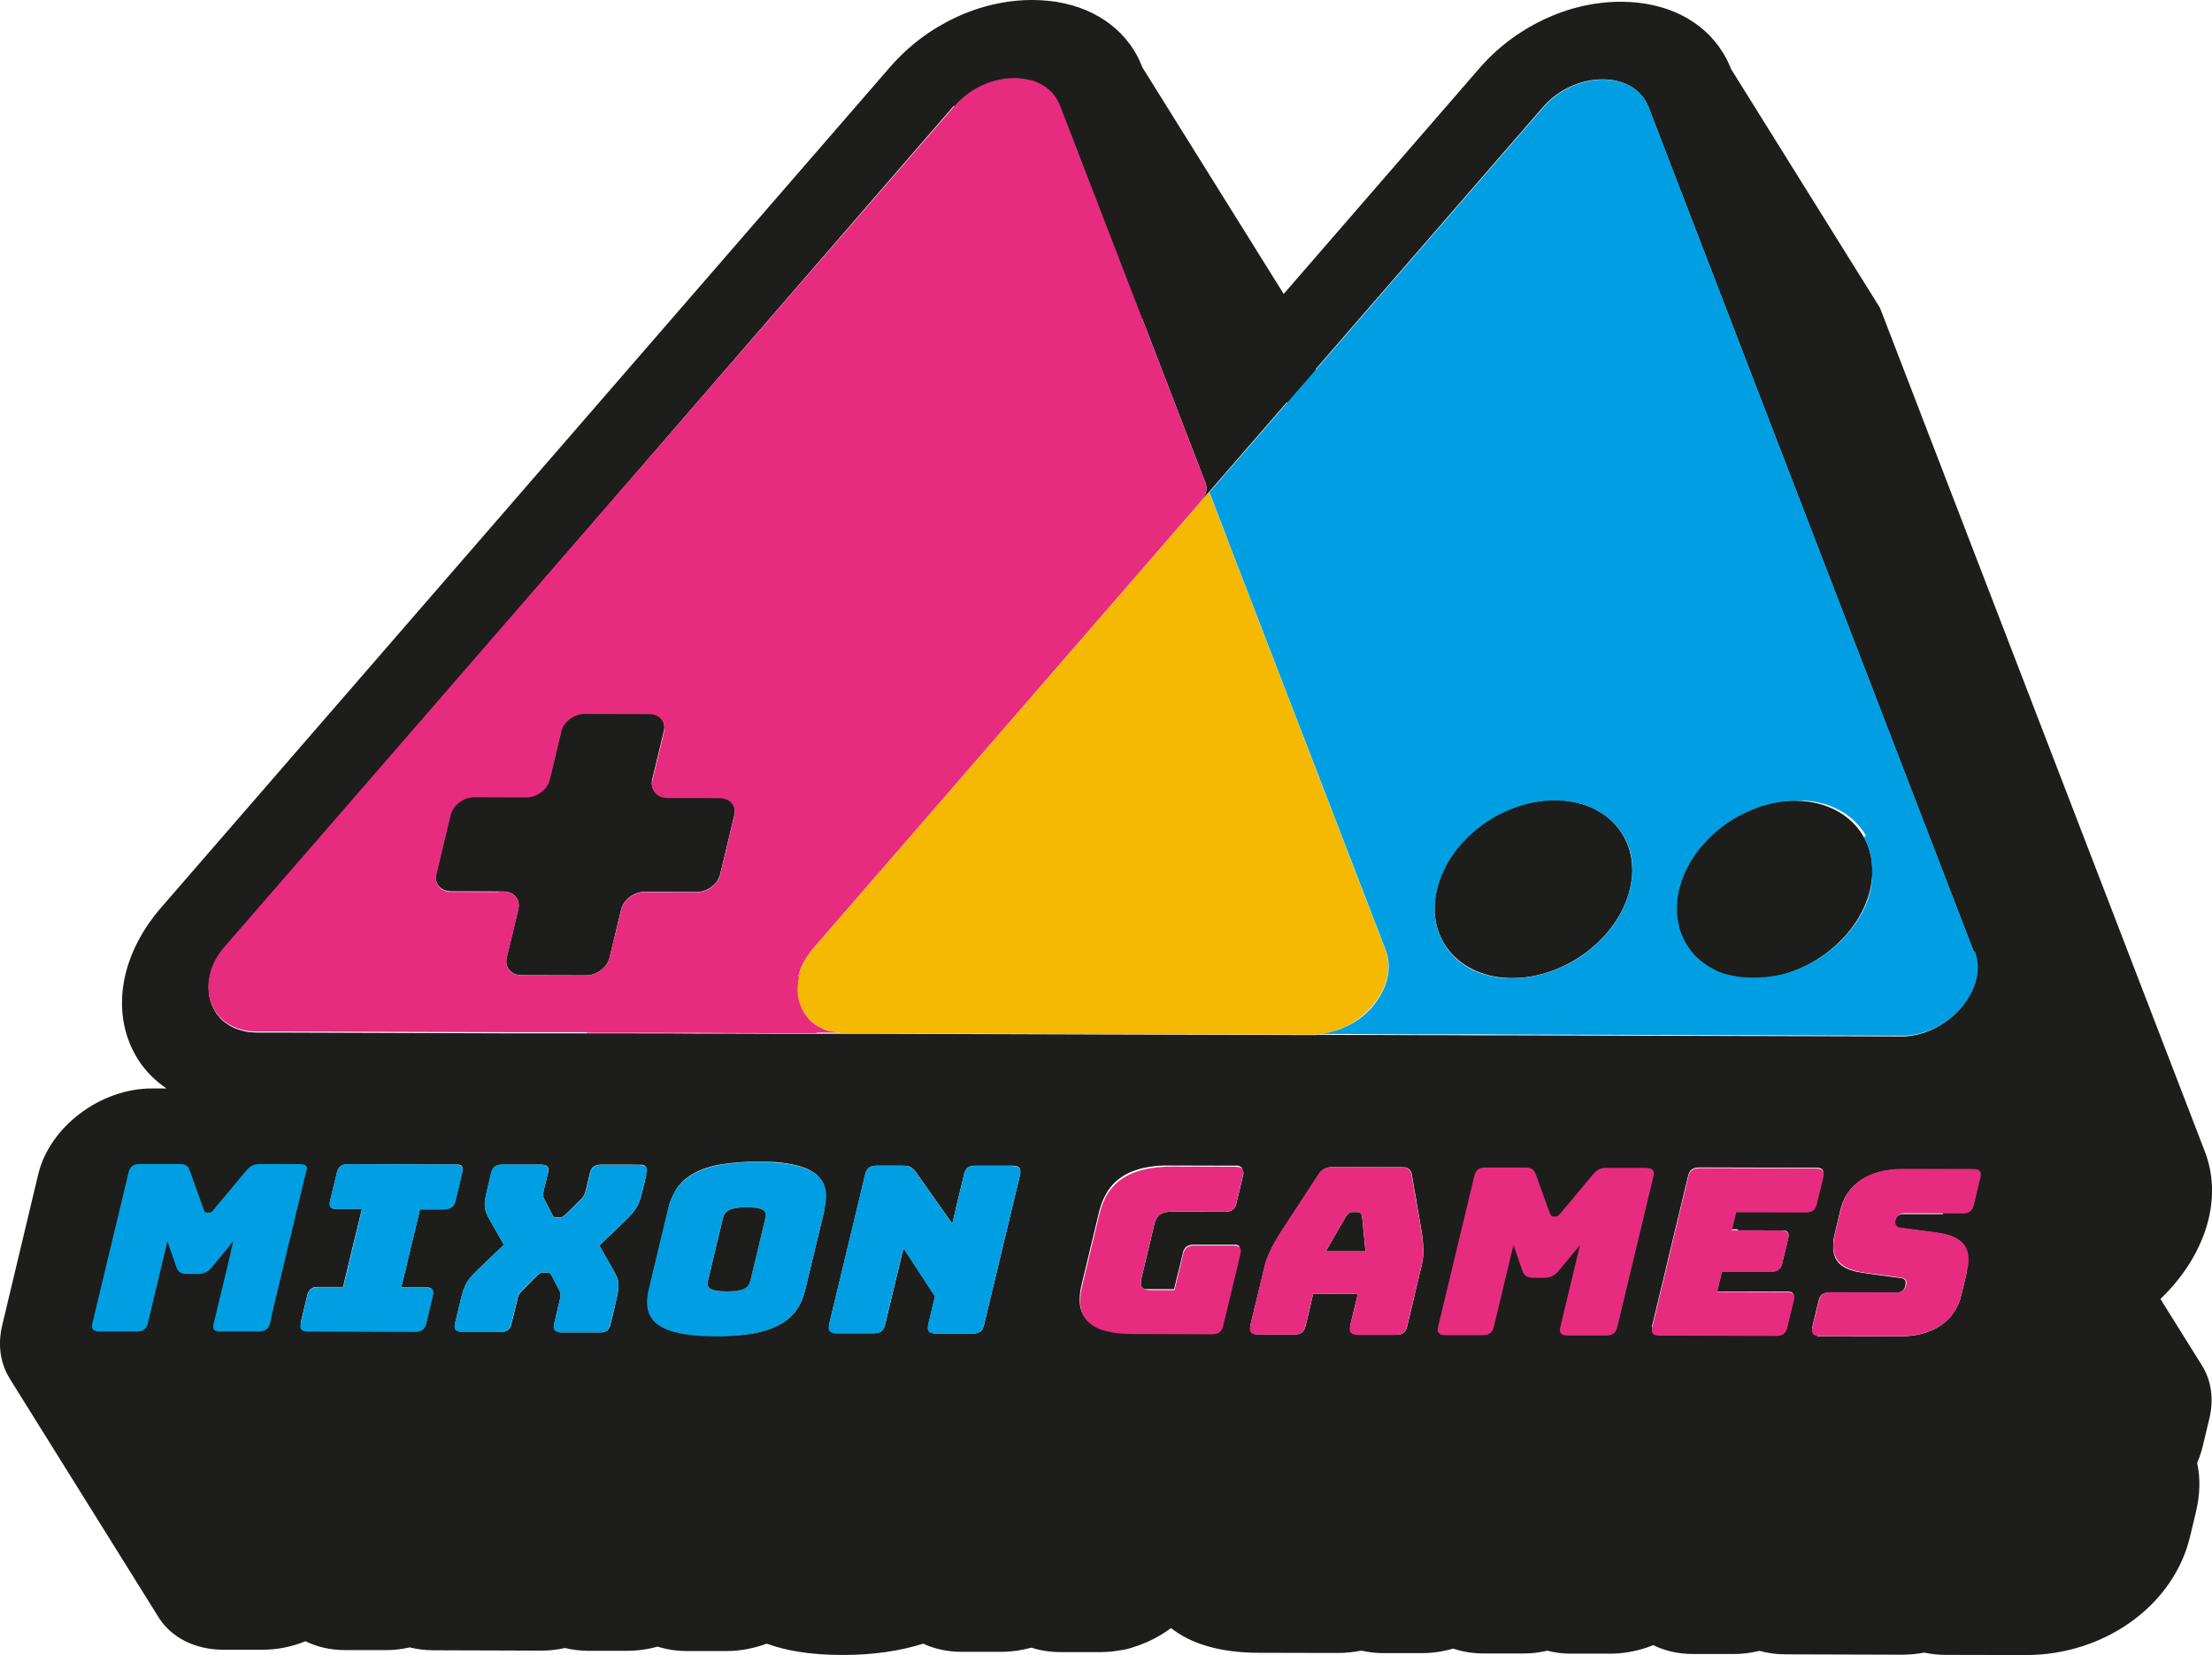 <?xml version="1.0" encoding="UTF-8"?><svg id="Warstwa_1" xmlns="http://www.w3.org/2000/svg" viewBox="0 0 253.77 189.95"><defs><style>.cls-1{fill:#f4b900;}.cls-2{fill:#009fe3;}.cls-3{fill:#e72c80;}.cls-4{fill:#1d1d1b;}.cls-5{isolation:isolate;}</style></defs><g class="cls-5"><path class="cls-4" d="m155.83,139.09h-.73c-.23,0-.43.13-.66.45l-2.34,4.06h4.55s-.39-4.05-.39-4.05c-.07-.32-.21-.46-.44-.46Z"/><path class="cls-4" d="m247.84,149.08c.5-.48.98-.98,1.44-1.51,4.17-4.82,5.54-10.57,3.68-15.4l-37.28-96.84-17.08-27.4c-.07-.17-.14-.34-.21-.51-.07-.16-.14-.31-.22-.46-.01-.04-.03-.08-.05-.11-.06-.12-.12-.24-.19-.35-.02-.04-.04-.08-.06-.11-.03-.06-.07-.12-.1-.17-.04-.07-.08-.14-.13-.21-2.26-3.66-6.47-5.8-11.66-5.81-6.02-.01-12.12,2.85-16.28,7.66l-22.29,25.71-.14.16-16.2-25.98c-.08-.21-.17-.41-.26-.61,0,0,0-.01,0-.02-.05-.11-.1-.23-.16-.34-.07-.13-.13-.26-.2-.39-.05-.1-.1-.19-.16-.29-.06-.1-.12-.21-.18-.31C127.83,2.14,123.64.01,118.46,0c-6.02-.02-12.12,2.84-16.31,7.65L18.51,104.12c-4.18,4.81-5.56,10.56-3.71,15.4.28.73.63,1.42,1.04,2.06h0s.04.07.04.07c.08.12.16.24.24.35.09.14.19.27.3.4.04.06.08.11.13.17.1.12.2.24.31.37.13.15.26.29.4.43,0,0,0,0,0,0,.14.14.28.28.42.41.12.11.24.22.37.33.08.07.16.14.24.2.08.06.15.12.23.18.05.03.09.07.14.1.15.11.29.21.44.32h-1.19s-.47,0-.47,0c-5.9-.02-11.74,4.38-13.05,9.83L.26,152.05c-.56,2.33-.2,4.46.86,6.15.03.05.06.09.08.14,0,0,0,0,0,0l16.99,27.25c1.41,2.26,4.08,3.72,7.46,3.73h4.3c1.78.02,3.5-.33,5.1-.98,1.29.65,2.85,1.02,4.62,1.02h4.46c.98.02,1.94-.1,2.88-.31.84.21,1.75.33,2.73.33l12.32.04c.94,0,1.86-.1,2.76-.3.81.2,1.68.31,2.62.32h4.4c1.23.01,2.45-.16,3.61-.48,1.01.32,2.13.5,3.36.51h4.4c1.65.02,3.25-.3,4.76-.85,2.17.8,4.97,1.29,8.6,1.3,3.7.01,6.78-.49,9.35-1.3,1.25.59,2.74.94,4.43.94h4.34c1.24.01,2.46-.16,3.64-.48,1.02.33,2.15.51,3.4.51h4.34c.69.01,1.37-.04,2.03-.14l.8-.13c.3-.05.59-.12.89-.22l.73-.24c1.38-.48,2.67-1.17,3.82-2.03,2.17,1.72,5.42,2.83,10.07,2.84l9.11.02c.9,0,1.79-.1,2.66-.27.79.18,1.62.29,2.53.29h4.25c1.28.01,2.55-.17,3.76-.52,1.05.36,2.23.55,3.53.56h4.37c.99.01,1.95-.1,2.9-.32.84.22,1.75.34,2.74.34h4.31c1.77.02,3.5-.33,5.1-.98,1.29.65,2.84,1.02,4.61,1.02h4.45c1.07.02,2.11-.12,3.13-.36.9.25,1.88.39,2.95.4l13.42.04c.86,0,1.71-.09,2.54-.24.76.16,1.57.26,2.43.26l9.14.02h.07c9.03,0,16.94-5.69,18.83-13.55l.67-2.8c.5-2.09.54-4,.15-5.69.26-.61.48-1.24.64-1.9l.76-3.17c.56-2.32.2-4.46-.86-6.15l-4.75-7.61Zm-213.4,3.15s0-.02,0-.04c0-.04,0-.08,0-.13,0,.06,0,.12,0,.17Zm16.55-13.45h-2.81s-1.4,5.83-1.4,5.83l-.24,1.02-.2.82h0s-.08.33-.08.33l-.23.96h.83s.28,0,.28,0h1.59s.11,0,.11,0c.07,0,.14,0,.2,0,.01,0,.03,0,.04,0s.02,0,.03,0c.04,0,.08,0,.11.02h0s.05.01.07.02c.02,0,.05.01.07.02.05.02.08.04.12.07,0,0,0,0,0,0,.03.03.06.05.08.08s.04.06.06.09c0,0,0,.02.01.04.01.03.02.06.03.09,0,.01,0,.03,0,.04,0,.04.01.08.01.12,0,.1-.01.22-.04.35l-.06.24h0s-.03.13-.03.13l-.44,1.84h0s-.08.33-.08.33l-.16.65c-.02.07-.04.13-.06.19,0,.02-.01.03-.02.05-.02.04-.04.08-.06.13,0,.02-.02.05-.03.07-.02.04-.05.08-.08.11-.02.03-.05.06-.08.08-.03.03-.06.06-.09.08,0,0,0,0-.01,0h0s-.06.04-.08.06c-.02,0-.04.02-.06.04,0,0-.02,0-.03,0-.05.03-.11.05-.16.06,0,0-.01,0-.02,0-.01,0-.03,0-.05,0-.05,0-.09.02-.14.02,0,0-.02,0-.03,0-.07,0-.14,0-.21.01h-1.02s-.34,0-.34,0h-2.96s-.42,0-.42,0h-.89s-.41,0-.41,0h-1.56s-2.64,0-2.64,0h-.43s-1.68,0-1.68,0h-.03c-.07,0-.13,0-.19-.01l-.59-.95.18-.74.58-2.43c.01-.06.03-.12.05-.17.01-.05.03-.09.05-.13.05-.11.1-.2.17-.28.02-.03.05-.06.08-.08.03-.03.06-.06.09-.08.04-.03.08-.05.12-.08h0s.05-.02.08-.04c0,0,0,0,.01,0,.03-.01.07-.02.1-.04.03,0,.06-.01.08-.02.04,0,.08-.01.12-.02.06,0,.13-.01.2-.01h0s.07,0,.1,0h1.91s0,0,0,0h.95s.21-.89.21-.89h0s.82-3.42.82-3.42l.06-.24.1-.4v-.05s.11-.41.11-.41l.06-.24.05-.21.03-.12.16-.66h0s.48-1.99.48-1.99h0s.08-.33.08-.33h-2.58s-.29,0-.29,0c-.08,0-.15,0-.21,0h0c-.06,0-.11-.01-.16-.03-.04,0-.08-.02-.11-.03-.02,0-.05-.02-.07-.03-.03-.01-.06-.03-.09-.05t0,0c-.06-.05-.11-.11-.14-.18,0,0,0-.01-.01-.02,0-.02-.01-.04-.02-.06,0,0,0-.01,0-.02h0s0-.03,0-.04c0-.05-.01-.09-.01-.15,0-.1.01-.22.05-.35l.11-.45.03-.12.64-2.65c.02-.08.04-.16.07-.23.02-.06.04-.11.07-.16,0-.02.02-.04.03-.06.02-.04.05-.08.08-.12,0,0,0,0,.01-.01.02-.03.05-.06.08-.08,0,0,0,0,.01-.01.04-.04.09-.08.14-.1.05-.03.1-.06.15-.08.01,0,.03-.01.04-.01.04-.02.08-.03.12-.04,0,0,0,0,.01,0,.05-.01.1-.02.16-.03,0,0,.02,0,.03,0,.08,0,.16-.01.25-.01h1.46s3.58.01,3.58.01l7.29.02c.06,0,.12,0,.17,0,.02,0,.04,0,.05,0s.03,0,.05,0c.03,0,.06,0,.09.01,0,0,.02,0,.03,0,0,0,0,0,.01,0,.04,0,.07.02.1.03,0,0,0,0,0,0,0,0,.02,0,.03.01,0,0,.01,0,.02,0,0,0,0,0,.01,0,.02,0,.04.02.06.03.02.02.04.03.06.05.02.01.05.04.06.07,0,0,0,0,0,.01,0,0,.01.02.02.03,0,.01.02.03.03.05.01.03.02.08.03.12,0,.04.01.09.01.15,0,.1-.01.22-.05.34l-.06.24h0s-.72,2.99-.72,2.99c-.16.67-.55.96-1.27.96Zm12.52,13.53s0-.02,0-.03c0-.02,0-.04,0-.06,0,.03,0,.06,0,.08Zm10.62-17.47h0s0,.06,0,.06h0l-.11.45h0s-.17.72-.17.72l-.16.65c-.06.24-.11.45-.17.65-.04.13-.08.25-.12.37-.11.32-.23.58-.38.83-.03.06-.07.12-.11.17-.02.04-.05.08-.08.11-.02.02-.03.05-.05.07-.03.04-.06.08-.09.11-.02.04-.05.08-.08.11-.04.05-.08.1-.13.16-.19.22-.41.44-.67.7l-.48.46-.99.96-.77.73-.81.78,1.65,2.89s.01.03.02.04c.04.07.08.13.11.2.03.05.05.1.07.14.03.06.06.12.08.17.03.06.05.12.08.17.04.1.07.2.1.29h0c.01.06.03.12.04.17.01.06.02.12.03.17.02.14.03.27.02.42h0c0,.1,0,.2-.02.31h0c-.01.13-.03.25-.06.4,0,.03-.01.08-.02.11,0,.06-.02.11-.03.17-.03.16-.07.33-.11.51l-.11.48-.07.28-.09.4-.03.15-.05.21h0s0,.02,0,.02l-.32,1.33c-.02.08-.04.14-.06.21-.03.09-.07.17-.12.24-.01.02-.03.04-.04.06-.01.02-.03.04-.04.06-.01.01-.02.03-.04.04,0,0,0,.01-.01.02-.06.07-.13.12-.21.16-.04.03-.08.05-.13.07-.01,0-.03,0-.04.01-.08.03-.15.05-.23.06-.02,0-.04,0-.06,0-.01,0-.03,0-.05,0-.08,0-.16.01-.24.01h-1.41s-.79,0-.79,0h-2.19c-.08,0-.15-.01-.22-.02-.2-.32-.4-.64-.59-.95l.02-.08v-.02s0,0,0,0l.06-.24.1-.45.19-.81.12-.49h0s.13-.55.13-.55c.02-.07.03-.14.05-.22.05-.18.08-.37.06-.55,0-.03,0-.07-.01-.1,0-.03,0-.07-.02-.1,0-.02-.01-.05-.02-.07,0-.03-.02-.06-.04-.09l-.88-1.69s-.04-.08-.06-.11c-.08-.14-.15-.23-.24-.28-.02-.01-.05-.03-.08-.03-.02,0-.05-.01-.08-.02-.04,0-.08,0-.13,0h-.4c-.06,0-.11,0-.16.01h-.02s-.07.02-.1.03c-.08.03-.16.08-.25.15-.05.04-.1.08-.16.14-.04.04-.08.08-.11.11l-.43.42-.24.24-.13.13h0s-.11.12-.11.12l-.79.78c-.08.08-.15.16-.21.25-.03.04-.05.08-.08.12-.02.04-.04.08-.06.12-.03.06-.05.11-.07.16,0,.03-.01.06-.02.08,0,.03-.02.07-.03.1,0,.03-.02.06-.02.09,0,.02,0,.04-.01.06,0,.04-.02.09-.03.13l-.49,2.03-.15.61s-.01.03-.02.05c0,0,0,.01,0,.02,0,.02,0,.03-.01.05,0,.04-.02.09-.04.13-.02.05-.05.1-.07.15,0,.02-.02.04-.03.05,0,.01-.01.02-.02.03,0,.01-.02.02-.03.04,0,0,0,0,0,0-.02.03-.03.05-.05.08,0,0-.02.01-.03.02-.06.07-.13.12-.2.16-.01,0-.03.02-.05.03,0,0-.02.01-.04.02,0,0,0,0,0,0-.08.04-.18.06-.29.08-.02,0-.04,0-.07,0-.03,0-.07.01-.1.01-.02,0-.04,0-.06,0-.05,0-.1,0-.15,0h-2.81s-1.59-.01-1.59-.01c-.02,0-.04,0-.07,0-.05,0-.1,0-.15,0-.2-.32-.4-.64-.59-.95l.69-2.86c.14-.58.27-1.02.44-1.39.03-.07.06-.13.08-.18.03-.06.06-.12.09-.17h0c.03-.07.07-.13.11-.19.04-.06.08-.12.12-.18.08-.12.17-.24.27-.35.04-.06.09-.11.14-.16.16-.18.36-.38.58-.6,0-.01.02-.02.04-.04l.37-.35,1.17-1.12,1.5-1.43-1.65-2.91c-.05-.08-.09-.16-.13-.24,0,0,0-.02-.01-.03,0,0-.01-.02-.02-.03,0,0,0,0,0,0h0s0-.03-.02-.04c-.03-.06-.06-.12-.08-.17-.03-.07-.06-.13-.08-.19-.04-.08-.07-.16-.08-.24-.02-.07-.04-.14-.06-.21-.02-.11-.04-.21-.05-.32,0-.07,0-.14,0-.21,0-.05,0-.11,0-.16h0c0-.08,0-.17.02-.26,0-.09.02-.18.04-.28.04-.26.1-.55.18-.89l.49-2.06c.16-.66.54-.96,1.27-.96h4.45c.11,0,.2.02.29.03.03,0,.06,0,.09.01,0,0,0,0,0,0,.02,0,.05,0,.07.02.02,0,.04.01.06.02,0,0,.02,0,.03.01.01,0,.03.01.05.03.01,0,.02,0,.03.01,0,0,0,0,.01,0,0,0,.02.01.03.03.04.03.07.06.09.1,0,0,.02.02.02.03,0,.02.02.03.03.05.01.03.02.08.03.12,0,.04.01.09.01.15,0,.1-.01.22-.05.34l-.06.24h0s-.39,1.6-.39,1.6c-.09.38-.19.78,0,1.13l.87,1.69c.03.08.07.14.1.2.01.03.03.05.06.08,0,.01.02.02.03.03,0,0,0,0,0,0,0,0,.02.02.03.03.02.01.04.03.06.04.01.01.03.02.05.03,0,0,.02,0,.03.01,0,0,.01,0,.02,0,.02,0,.05.01.07.01.04,0,.08.01.13.01h.34s.08,0,.11,0c.04,0,.07-.01.11-.02h0c.06-.02.11-.04.16-.08.03-.02.07-.04.1-.07.1-.07.2-.16.32-.28l.33-.32.13-.13.24-.24,1-.99c.34-.34.44-.74.53-1.12l.44-1.84c.16-.66.55-.96,1.27-.96h3.38s.62.01.62.01h.45s.06,0,.09,0c.02,0,.04,0,.06,0,.02,0,.05,0,.07,0h.1s0,.02,0,.02c.06.01.12.03.17.05.04.02.07.04.1.06,0,0,0,0,0,0,.03.02.06.05.08.08.02.02.04.05.05.08,0,0,0,.01,0,.02.02.05.04.1.05.16,0,.03,0,.07,0,.11v.02c0,.1-.02.21-.05.33l-.05.18Zm20.45,3.99l-1.7,7.09-.24.99-.11.45-.14.58h0c-.05.21-.1.4-.16.59-.03.09-.06.19-.09.28-.03.1-.07.19-.11.29-.03.07-.06.13-.08.2-.03.08-.07.15-.1.22-.02.05-.05.1-.08.15-.04.08-.09.17-.14.25-.01.02-.03.05-.04.07-.02.03-.04.06-.06.09-.05.08-.11.16-.16.24-.03.05-.07.1-.1.15-.02.02-.03.04-.05.06-.05.06-.1.12-.15.18-.02.02-.04.04-.06.06h0c-.07.08-.14.16-.22.23,0,0,0,0,0,.01-.07.07-.14.14-.22.2-.08.08-.17.15-.26.22-.01.01-.03.03-.05.04-.17.13-.35.25-.54.37-.08.05-.17.1-.26.15-.05.03-.1.06-.16.08-.11.06-.24.12-.36.17-.09.04-.19.09-.29.13-.1.04-.2.08-.31.12-.14.05-.29.1-.44.15,0,0,0,0-.01,0-.15.05-.3.09-.46.13-.08.02-.16.04-.24.06-.08.02-.17.04-.26.06-.36.08-.74.15-1.15.21-.02,0-.04,0-.06,0-.01,0-.03,0-.04,0-.12.02-.24.03-.36.05-.06,0-.11.01-.17.02-.03,0-.06,0-.09,0-.28.03-.57.06-.87.08-.05,0-.09,0-.14,0-.29.02-.6.03-.91.04-.07,0-.13,0-.2,0-.1,0-.2,0-.3,0-.14,0-.28,0-.43,0h-.07c-.3,0-.59,0-.87-.01-.09,0-.18,0-.27,0-.18,0-.37-.02-.55-.03-.1,0-.19-.01-.29-.02-.13,0-.26-.02-.39-.03-.13-.01-.26-.02-.38-.04-.14-.01-.28-.03-.41-.05-.06,0-.13-.02-.19-.03-.22-.03-.43-.07-.63-.1-.01,0-.03,0-.05,0-.19-.04-.38-.08-.56-.13-.01,0-.02,0-.03,0-.02,0-.05-.01-.07-.02-.02,0-.05-.01-.07-.02-.11-.03-.22-.06-.32-.09-.04,0-.07-.02-.11-.03-.02,0-.05-.02-.08-.03-.05-.02-.1-.04-.16-.06-.09-.04-.18-.07-.27-.11,0,0,0,0-.01,0-.13-.05-.25-.11-.36-.17,0,0,0,0-.01,0-.01,0-.03-.02-.05-.03-.05-.02-.1-.05-.15-.08,0,0-.01,0-.02-.01-.25-.15-.47-.31-.65-.48-.02-.01-.03-.03-.05-.05-.07-.07-.14-.14-.2-.21-.04-.05-.08-.1-.11-.15-.04-.06-.08-.1-.11-.16,0,0,0,0,0-.01-.01-.02-.02-.04-.03-.06-.01-.02-.02-.04-.03-.06-.02-.04-.04-.07-.06-.11-.02-.04-.05-.09-.07-.14,0,0,0,0,0-.01t0,0s0-.01,0-.02c-.02-.05-.04-.1-.06-.15,0-.01-.01-.03-.02-.05-.01-.04-.02-.07-.03-.11,0-.03-.02-.07-.03-.11,0-.03-.02-.07-.02-.1,0-.02,0-.04-.01-.07,0-.02,0-.04,0-.06,0-.04-.01-.08-.02-.12,0-.05-.02-.09-.02-.14,0-.03,0-.06,0-.09,0-.03,0-.06,0-.09v-.05h0c0-.19,0-.38,0-.57,0-.12.02-.25.04-.38.01-.11.03-.23.06-.35,0-.06.02-.12.04-.19,0-.06.03-.12.04-.19,0-.02,0-.04.01-.07l.42-1.78h0s.05-.21.05-.21v-.03s.16-.64.16-.64h0s.31-1.29.31-1.29l.78-3.26.34-1.42.09-.4h0s.01-.06.01-.06h0s0-.03,0-.03c.01-.05.02-.1.04-.16,0,0,0-.02,0-.03.03-.1.06-.21.09-.31,0-.03.01-.06.02-.09s.02-.06.03-.08c0-.02,0-.03.02-.05.02-.08.04-.14.07-.21.04-.11.08-.23.13-.33.04-.11.09-.22.15-.32.03-.05.05-.1.08-.16.02-.05.05-.1.08-.16.03-.05.06-.1.09-.16.03-.06.07-.11.1-.17.06-.09.12-.18.19-.27.02-.02.03-.04.05-.07.05-.07.11-.14.16-.2.08-.09.16-.18.24-.27s.17-.17.26-.25c.07-.07.14-.13.22-.18.04-.03.08-.07.12-.09.08-.07.17-.13.27-.2.11-.08.22-.15.34-.22.11-.07.23-.13.35-.19,0,0,.02-.01.03-.02.03-.01.05-.03.08-.04.09-.05.18-.09.27-.13,0,0,0,0,.01,0,.12-.06.25-.11.38-.16.16-.07.33-.13.5-.18h0c.14-.05.28-.09.42-.13.14-.04.28-.08.42-.11.12-.03.25-.06.38-.08.06-.01.12-.02.18-.04.02,0,.04,0,.06-.01.08-.01.15-.03.23-.04.02,0,.04,0,.07,0,.19-.04.39-.07.59-.09.1-.01.2-.03.3-.04h0c.12-.01.24-.03.37-.04.17-.02.34-.03.52-.05.18-.01.36-.03.55-.04.18,0,.37-.02.56-.03h.04c.19,0,.38,0,.57-.01.2,0,.41,0,.62,0,.11,0,.23,0,.33,0,.11,0,.22,0,.32,0,.06,0,.11,0,.16,0h.02s.03,0,.05,0c.04,0,.08,0,.13,0,0,0,0,0,0,0h0s0,0,.02,0c0,0,0,0,.01,0,0,0,0,0,.01,0,.17,0,.34.01.5.02.07,0,.13,0,.19,0,.06,0,.12,0,.19.01h.03c.18.01.36.03.52.05.25.02.49.06.72.09.04,0,.09,0,.13.02.14.02.27.04.4.07.08.01.16.03.23.04.05,0,.09.02.14.03.06.01.11.03.16.04,0,0,0,0,.01,0,.05,0,.09.02.14.03.03,0,.06.01.09.02.03,0,.07.02.1.03.06.01.11.03.16.04.02,0,.04,0,.06.02.09.02.17.05.26.08.1.03.2.07.29.1.05.01.1.04.15.06,0,0,.01,0,.02,0,.02,0,.05.02.07.03.07.03.13.06.19.09,0,0,.02,0,.03.01.03.01.06.03.09.05.04.02.08.04.11.06s.08.04.12.07c.04.02.08.04.11.07.02.01.04.02.06.03.03.02.07.04.09.07,0,0,0,0,.01,0,.04.02.08.05.12.08.08.06.15.12.22.18l.02.02s.07.06.1.09c.03.02.06.05.08.08h.01s.05.07.07.09c.02.02.05.05.07.08.03.04.07.08.09.12.02.02.04.05.05.07,0,0,0,.01.01.02.02.03.04.06.06.08.02.04.05.08.08.12.07.12.12.24.17.37.03.07.05.13.07.2.01.04.02.07.03.11h0s0,.03,0,.04h0s.02.08.02.12c.01.05.02.09.03.14.02.1.03.21.04.32,0,.1.01.22.01.33,0,.48-.08.99-.21,1.54Zm22.48-4.2c0,.05-.01.11-.03.16l-.06.24-1.2,5.01-.52,2.16-.9,3.76-.46,1.93-.14.56-.03.14-.27,1.11-.57,2.38c-.02.08-.04.16-.07.23-.03.07-.06.14-.09.2-.03.06-.07.1-.1.15,0,0-.01.02-.02.03h-.01s-.06.07-.09.09t0,0s-.03.02-.05.04c0,0,0,0,0,0-.02,0-.03.02-.05.03-.01,0-.03.02-.05.03-.01,0-.03.02-.05.03-.02,0-.05.01-.07.02-.06.02-.12.04-.19.06-.03,0-.06.01-.09.02-.08,0-.16.01-.24.02-.02,0-.04,0-.07,0h-4.34c-.08-.01-.15-.02-.22-.03-.2-.32-.4-.64-.59-.95l.74-3.09.05-.19-1.85-2.83-1.78-2.71-.65,2.71-.6,2.49-.04.18h0s-.46,1.9-.46,1.9h0s-.37,1.53-.37,1.53c-.16.66-.55.96-1.27.96h-3.43s-.9,0-.9,0c-.08,0-.15,0-.22-.02-.2-.32-.4-.64-.59-.95-.01.06-.02.12-.03.17h0c0-.06.02-.11.03-.17l.1-.42h0s.1-.45.1-.45l1.26-5.23.68-2.85.46-1.9.05-.18,1.5-6.27c.16-.66.55-.96,1.27-.96h2.66s.35,0,.35,0c.19,0,.36.01.51.04.05,0,.1.02.15.03,0,0,.02,0,.03.01,0,0,.01,0,.02,0h0s.08.02.11.04c.04.01.07.03.1.05.06.03.11.06.17.1.01,0,.03.02.05.04h0s.01,0,.02.02c.04.03.08.07.11.1.03.03.06.06.09.09.05.06.1.12.15.19l3.58,5.08.61.86.4-1.64h0s0-.02,0-.02v-.04s0-.01,0-.01l.65-2.69h0s.31-1.29.31-1.29c.16-.67.55-.96,1.27-.96h4.34c.15.01.28.03.39.05.04.01.08.02.11.04.07.02.12.06.16.09.02.01.04.03.06.05h0s.02.02.02.03c0,0,0,0,0,.01,0,0,.01.01.02.02,0,.01.02.03.02.04,0,0,0,.01.01.02.04.09.06.21.04.34,0,.03,0,.07,0,.1Zm25.59-.13s0,.07,0,.11c0,.02,0,.05,0,.08,0,.06-.02.12-.03.18l-.06.24h0s-.72,2.99-.72,2.99c-.16.67-.55.96-1.27.96h-2.78s-3.24-.02-3.24-.02c-.13,0-.25,0-.37.01-.09,0-.18.02-.26.03-.05,0-.09.01-.14.02-.04,0-.08.02-.11.03,0,0-.02,0-.03,0-.05,0-.09.03-.13.04-.11.04-.21.08-.31.14-.05.03-.09.06-.14.09-.03.02-.05.04-.08.06-.03.02-.06.05-.08.08-.04.03-.07.07-.1.11-.07.08-.12.16-.16.25-.02.05-.05.09-.07.14-.04.1-.08.2-.1.32l-.04.16-.07.28-1.25,5.23-.17.72c-.01.07-.03.13-.03.18,0,.04-.01.08-.02.12h0s0,.06,0,.08c0,.06,0,.12,0,.18,0,.02,0,.04,0,.06,0,.02,0,.04,0,.06,0,.02,0,.04.01.06t0,0s0,.02,0,.02c.01.05.03.1.06.14,0,0,0,.01.01.02t0,0s0,0,0,0c0,.01.01.03.02.04,0,0,0,.01.02.02,0,0,.01.02.02.02.02.03.05.05.08.07,0,0,.02,0,.03.02.02.02.05.04.08.05,0,0,0,0,.01,0,0,0,0,0,0,0,.01,0,.02,0,.04.01,0,0,0,0,.01,0,0,0,.01,0,.02,0,.02.01.03.02.05.02.02,0,.05.02.08.02h0s0,0,.01,0c.02,0,.04,0,.06,0,0,0,.02,0,.03,0,0,0,.02,0,.03,0,.02,0,.05,0,.08,0,.02,0,.03,0,.05,0,.03,0,.07,0,.1,0,.03,0,.07,0,.1,0h2.81s.49-2.02.49-2.02l.11-.44.07-.28.04-.16.3-1.26s.02-.08.03-.11h0s0-.02,0-.03c.01-.06.04-.12.07-.17,0,0,0,0,0-.01.02-.05.05-.1.08-.14,0-.02.02-.04.04-.06,0,0,0,0,0,0,.02-.03.04-.06.07-.09h0s.02-.03.03-.03c.03-.04.07-.07.11-.09.1-.07.21-.12.34-.16.07-.02.14-.03.21-.04.08,0,.16-.01.24-.01.01,0,.03,0,.05,0h3.19s0,0,0,0h1.29c.05,0,.1,0,.14,0h.02s.02,0,.04,0c.02,0,.05,0,.07,0,.02,0,.04,0,.05,0h0s0,0,.01,0c.02,0,.05,0,.08.02h0s.02,0,.03,0t0,0s.06.02.08.03h0s0,0,0,0c0,0,.02,0,.02.01.01,0,.03.02.05.03,0,0,0,0,.01,0,0,0,.02.01.03.02.02,0,.03.03.04.04h0s.02.03.03.04c0,0,0,0,0,.01h0s0,.02.01.03c0,.01.02.03.03.05.01.03.02.08.03.12,0,.04.01.09.01.15,0,.1-.01.22-.05.34l-.06.24-.36,1.49-.1.4-.79,3.28v.06s-.49,2-.49,2l-.02.12-.16.66c-.04.15-.09.28-.15.4-.01.03-.03.06-.06.09,0,.01-.02.03-.03.04-.01.02-.02.04-.04.06,0,0-.02.02-.03.03-.03.03-.06.06-.09.08t0,0s-.01.01-.02.02c0,0,0,0-.01,0s0,0-.02,0c-.09.07-.21.12-.33.16-.03,0-.07.01-.1.02-.02,0-.05,0-.07.01h0s-.05,0-.08.01c-.07,0-.14,0-.21,0h-1.17s-2.81-.01-2.81-.01h-5.15s-.14-.01-.14-.01c-.21,0-.41,0-.61-.02-.13,0-.26-.01-.39-.02h0s-.03,0-.04,0c-.25-.02-.49-.04-.72-.07-.05,0-.09-.01-.13-.02h0c-.24-.03-.46-.08-.67-.12-.03,0-.07-.01-.1-.02s-.07-.01-.09-.02c-.22-.05-.43-.11-.63-.18h0s-.04-.02-.07-.02c-.15-.06-.28-.12-.41-.18-.08-.03-.16-.07-.23-.1-.04-.02-.08-.04-.12-.07-.1-.06-.21-.12-.3-.18-.05-.03-.09-.07-.14-.11-.08-.06-.15-.12-.22-.18-.05-.05-.09-.09-.13-.14-.06-.06-.12-.13-.18-.2-.07-.09-.14-.18-.2-.28-.03-.05-.06-.1-.08-.15-.03-.04-.05-.08-.07-.13-.02-.03-.03-.07-.05-.1,0,0,0-.01,0-.02,0,0,0-.02-.01-.03-.02-.04-.03-.08-.05-.12,0-.03-.02-.07-.03-.1-.02-.07-.04-.13-.06-.2-.02-.05-.03-.11-.04-.17,0,0,0-.01,0-.02,0-.05-.01-.09-.02-.14,0-.08-.02-.15-.03-.23,0-.06-.01-.13-.01-.19,0-.04,0-.08,0-.13,0-.04,0-.08,0-.13h0c0-.51.07-1.06.22-1.67l.19-.8.06-.25.11-.44.03-.14,1.61-6.71c.03-.11.06-.23.09-.34,0-.03.01-.06.02-.08.02-.08.05-.16.08-.24.03-.11.07-.22.11-.32.04-.1.08-.21.12-.31h0s.02-.06.04-.09c.01-.04.03-.08.05-.11.03-.06.06-.13.09-.19.03-.06.06-.13.09-.18.03-.05.05-.09.08-.14,0,0,0-.01.01-.02.05-.08.09-.16.14-.24,0-.01.01-.02.02-.04.08-.14.17-.27.27-.4.01-.02.03-.04.04-.06.01-.02.03-.04.05-.06.07-.09.14-.17.21-.25,0-.01.02-.03.04-.05h0s.07-.08.11-.12c.03-.04.07-.07.1-.1.09-.09.19-.18.3-.27,0,0,.02-.02.03-.03.1-.08.21-.17.32-.24,0,0,.02-.02.03-.03.05-.04.1-.07.15-.1.04-.03.08-.06.12-.08.06-.04.11-.08.17-.11.03-.02.06-.04.09-.05.09-.06.19-.11.29-.16,0,0,0,0,.01,0,.08-.05.17-.08.26-.13.09-.05.2-.09.3-.13t0,0s.01,0,.02,0c.01,0,.02,0,.03,0h0c.08-.03.16-.07.23-.09.11-.04.23-.08.34-.11.05-.01.11-.03.16-.05.05-.02.11-.03.16-.05.11-.03.23-.06.34-.08.02,0,.04,0,.06-.01.03,0,.06-.01.09-.02.05,0,.11-.02.16-.03.06-.01.11-.02.17-.03.07-.01.13-.03.2-.04.01,0,.03,0,.05,0h.02c.13-.02.25-.04.38-.06.08,0,.16-.02.24-.03h0c.08,0,.16-.02.24-.02,0,0,.01,0,.02,0h0c.1,0,.2-.01.3-.02.01,0,.03,0,.05,0,.09,0,.19-.01.29-.02.02,0,.04,0,.07,0,.06,0,.12,0,.19,0,.06,0,.12,0,.18,0,.16,0,.32,0,.49,0h.08l7.24.02c.06,0,.12,0,.17,0,.01,0,.03,0,.04,0h.02s.02,0,.03,0c.04,0,.08,0,.11.02.02,0,.05.01.08.02.02,0,.05.01.07.03.05.02.08.04.12.07,0,0,0,0,0,0,.03.02.06.05.08.08,0,0,.01.01.02.02,0,.02.02.04.03.06,0,.02.02.05.03.07,0,0,0,0,0,.01h0s.02.08.02.13c0,0,0,.01,0,.02v.04Zm12.19,18.09v-.04s0-.02,0-.03c0,.02,0,.05,0,.07Zm8.27-7.4l-.23.94-.65,2.73-.02.11-.02.08-.04.17-.2.84h0s-.26,1.09-.26,1.09h0s-.07.29-.07.29l-.02.08h0s-.17.71-.17.71c-.12.5-.37.79-.79.9-.14.03-.3.05-.49.05h-1.43s-.92,0-.92,0h-2.02c-.11,0-.2-.01-.29-.03h-.02c-.2-.32-.4-.64-.59-.94l.72-3h0s.18-.74.18-.74h-3.78s-.54-.01-.54-.01h-.38s-.42,0-.42,0l-.65,2.75-.24,1c-.02.07-.04.12-.06.18,0,.01,0,.03-.02.05-.05.14-.12.25-.2.35-.04.04-.08.08-.12.11-.02.02-.04.03-.06.05-.02.01-.05.03-.07.04-.04.02-.08.04-.12.06-.02,0-.04.02-.07.02,0,0-.02.01-.03.01-.03.01-.06.02-.08.02,0,0-.01,0-.02,0-.02,0-.05,0-.08.01-.03,0-.06.01-.09.02h-.02c-.06,0-.14,0-.21.01h-3.05s-1.23-.01-1.23-.01h-.04c-.07,0-.13,0-.18-.01l-.59-.95.71-2.94h0s.36-1.49.36-1.49l.06-.24.11-.45.24-.99v-.05s.23-.89.23-.89c.03-.13.07-.27.12-.41.02-.07.05-.14.08-.22.06-.16.12-.33.2-.51.06-.14.12-.28.2-.43.04-.08.08-.17.13-.26.13-.26.28-.54.45-.83.06-.1.11-.2.17-.3.08-.13.16-.27.24-.4.04-.06.07-.11.11-.17.06-.1.12-.2.19-.31.08-.14.18-.28.27-.42l3.97-6.06c.38-.62.9-.88,1.69-.88l7.05.02h.73c.08,0,.16,0,.24.01.02,0,.04,0,.06,0,.03,0,.07,0,.1.01h.07s0,.01,0,.01c0,0,0,0,.01,0s0,0,.01,0c.02,0,.05,0,.07.02.05.01.09.03.14.05h0s.04.02.06.03c.02,0,.04.02.06.03.03.01.05.03.08.06.02,0,.04.02.05.04.03.02.06.06.08.09.03.03.05.07.08.11.06.11.1.24.12.4l.06.35.2,1.16h0s.27,1.52.27,1.52h0s.01.09.01.09h0s0,.02,0,.02h0s.51,2.93.51,2.93c.33,1.87.36,3.21.1,4.27Zm15.9,7.73s0,0,0-.01c0,0,0-.01,0-.02,0,.03.02.05.04.08,0-.01-.02-.02-.03-.04Zm10.49-.23s0-.01,0-.02c0-.03,0-.07,0-.11,0,.05,0,.09,0,.13Zm9.9-11.5h1.08s3.86.01,3.86.01c.05,0,.09,0,.14,0,0,0,.02,0,.03,0,.02,0,.04,0,.07,0s.04,0,.07.01c.01,0,.02,0,.04,0,.01,0,.02,0,.04,0h0s.01,0,.02,0c0,0,.01,0,.02,0,.03,0,.06.02.08.03.02,0,.04.02.07.03.02,0,.04.02.06.03,0,0,0,0,.02.01.02.02.04.04.06.06,0,0,.01,0,.02.02.03.03.05.07.07.1.03.08.05.17.05.27s-.02.22-.05.35l-.06.24h0s-.63,2.61-.63,2.61c-.02.08-.04.16-.07.23-.06.15-.13.27-.22.37-.17.2-.41.31-.73.34h0c-.08,0-.16.01-.25.01h-.81s-.71,0-.71,0h-1.17s-2.96-.01-2.96-.01l-.07.28-.11.47-.11.45-.06.24-.21.86h.95s1.04,0,1.04,0h2.95s1.17.01,1.17.01h1.51s.35,0,.35,0c.14,0,.25,0,.36.03,0,0,.01,0,.02,0,0,0,.02,0,.03,0,.02,0,.03,0,.05.01.02,0,.04.01.07.02.04.01.08.03.11.06,0,0,0,0,0,0,.01,0,.03.02.04.03.01.01.03.02.04.04.01.01.03.04.04.06,0,0,.02.02.02.03,0,.02.02.03.03.05.01.03.02.08.03.12,0,.04.01.09.01.15,0,.1-.01.22-.05.34l-.06.24-.02.1-.08.31-.23.94-.19.81-.17.73c-.02.07-.04.13-.06.19,0,.03-.02.06-.03.08-.01.05-.03.09-.06.13-.02.04-.04.08-.07.11-.02.04-.05.07-.07.09h0c-.04.05-.08.08-.12.12-.05.04-.11.08-.18.11-.06.03-.11.05-.18.07-.02,0-.05,0-.08.01-.05,0-.09.02-.14.03-.08,0-.17.01-.26.01h-1.63s-.84,0-.84,0h-.2s-.59,0-.59,0h-2.14s-2.16-.01-2.16-.01h-1.96s-3.91-.01-3.91-.01c-.08,0-.15,0-.22-.02l-.59-.95,1.13-4.69.34-1.42.22-.92h0s1.3-5.42,1.3-5.42h0s.06-.24.06-.24l.04-.16.07-.3,1-4.16c.16-.66.55-.96,1.27-.96l6.8.02,6.63.02c.06,0,.11,0,.16,0h0c.05,0,.1,0,.14.02.03,0,.05,0,.08.01.04,0,.07.02.1.03.02,0,.04.01.06.02.03.01.06.03.08.05h0s.05.05.08.08c0,0,.01,0,.02.02,0,0,.01.01.01.02,0,0,0,0,0,.01,0,0,.02.02.02.03,0,.02.02.03.03.05.01.03.02.08.03.12,0,.04.01.09.01.15,0,.1-.01.22-.05.34l-.06.24-.69,2.88c-.16.67-.55.96-1.27.96l-7.98-.02-.3,1.24h0s-.19.81-.19.81h.7Zm8.49,11.56s0-.01,0-.02c0-.03,0-.07,0-.1,0,0,0,0,0-.01,0,.05,0,.1,0,.14Zm0-.16v-.02h0s0,.01,0,.02Zm0-.03v-.02s0-.04.01-.06c0,.02,0,.05-.01.08Zm.03.43s0-.03-.01-.04c0,.03.02.05.03.08,0,0-.01-.02-.02-.03Zm17.73-7.1v.05s0,0,0,0h0s-.09.39-.09.39l-.08.34-.49,2.02c-.04.17-.09.33-.14.49-.01.04-.03.08-.05.13-.05.15-.1.29-.17.43,0,0,0,0,0,.01-.01.03-.03.07-.05.1-.05.1-.1.2-.15.29-.04.08-.08.15-.13.22-.13.22-.28.43-.44.63-.07.09-.15.18-.23.27-.05.06-.1.11-.16.16-.09.09-.18.17-.28.25-.06.05-.11.1-.17.15-.03.02-.07.05-.1.08-.1.08-.2.15-.31.22-.17.11-.34.22-.53.32-.04.02-.08.04-.13.07-.06.03-.13.06-.19.09-.13.06-.26.12-.39.16-.11.05-.23.09-.34.13-.02,0-.04.01-.06.02-.15.05-.29.09-.44.13-.04.01-.08.02-.13.04-.12.03-.24.05-.36.08-.11.02-.21.04-.32.06-.16.03-.31.05-.47.07-.04,0-.08,0-.13.01-.13.01-.27.02-.41.03-.08,0-.16.01-.25.02-.2,0-.4.01-.6.01h-4.79s-.6-.02-.6-.02h-3.28s-.49,0-.49,0h-.01c-.08,0-.14,0-.21-.01-.2-.32-.4-.64-.59-.95h0s.06-.23.06-.23l.25-1.06.44-1.83c.01-.06.03-.11.05-.16,0-.03.02-.06.03-.09,0-.01,0-.02.01-.03.01-.05.03-.09.06-.13,0,0,0,0,0-.01.03-.05.06-.09.1-.14,0-.01.01-.02.02-.03h0c.04-.05.08-.09.13-.13.05-.03.09-.06.14-.08.01,0,.03-.02.05-.03.03-.01.07-.03.1-.03.03-.01.07-.02.11-.03.07-.02.15-.03.23-.04.05,0,.11,0,.17,0h2.97s.23,0,.23,0h1.58s.65,0,.65,0h1.77s.63,0,.63,0c.03,0,.06,0,.09,0h0c.06,0,.11-.01.16-.03.04,0,.08-.02.11-.04,0,0,0,0,0,0,.04-.01.08-.04.12-.06.04-.02.07-.05.1-.08.03-.02.06-.04.08-.07.03-.02.05-.05.07-.08.03-.03.05-.07.07-.1.02-.04.04-.08.06-.12,0-.01.01-.03.02-.05.02-.05.03-.09.04-.14,0-.01,0-.02,0-.03.01-.05.02-.1.03-.16,0-.06,0-.11,0-.16,0-.03,0-.06,0-.08,0,0,0-.02,0-.03,0,0,0-.01,0-.02,0-.03-.01-.07-.02-.09,0-.03-.02-.06-.04-.08-.04-.06-.09-.11-.16-.15-.02-.02-.06-.03-.09-.04,0,0-.01,0-.02,0-.03-.01-.07-.02-.1-.03-.04,0-.08-.02-.13-.02l-1.48-.2-.42-.06-.23-.03-.15-.02-.28-.04h0l-1.64-.23c-.12-.02-.23-.03-.34-.06-.03,0-.06,0-.09-.01-.06-.01-.13-.02-.19-.04-.01,0-.03,0-.05,0-.02,0-.05,0-.07-.01t0,0c-.32-.07-.63-.16-.91-.26-.08-.03-.16-.06-.23-.09-.02,0-.04-.01-.06-.03-.08-.03-.15-.07-.22-.1-.06-.03-.12-.07-.17-.1-.03-.02-.07-.04-.1-.07-.05-.03-.1-.07-.15-.1-.02-.01-.04-.03-.06-.05-.05-.04-.09-.08-.14-.12h0c-.06-.06-.12-.11-.16-.17-.03-.03-.07-.07-.09-.1-.06-.08-.12-.16-.17-.24,0,0,0,0,0,0,0,0,0-.02-.02-.03-.02-.04-.05-.08-.07-.13,0-.01-.01-.02-.02-.04h0s0-.03-.02-.05c0,0,0-.02-.01-.03,0,0,0,0,0-.01s0,0,0-.02c-.03-.06-.05-.12-.08-.19,0,0,0-.02,0-.03-.03-.1-.06-.2-.08-.31,0-.02,0-.05-.01-.08,0-.04-.01-.08-.02-.11v-.09s-.01,0-.01,0h0s0-.05,0-.08c0-.05,0-.1,0-.16,0-.05,0-.11,0-.16,0-.06,0-.12,0-.19v-.03s0-.08,0-.13c0-.02,0-.04,0-.06,0-.01,0-.02,0-.04,0-.04,0-.09.01-.14,0-.02,0-.04,0-.06,0-.06.01-.12.03-.19.01-.08.03-.17.05-.25.01-.09.04-.18.06-.27l.02-.08.65-2.73c.01-.05.02-.1.04-.15h0c.02-.08.04-.16.07-.23.04-.14.08-.27.14-.4,0,0,0-.02,0-.03.07-.17.14-.34.22-.5,0-.02.02-.03.03-.05.07-.14.15-.28.24-.41.07-.11.14-.22.22-.32,0,0,0-.01.01-.02.04-.05.08-.1.12-.15.04-.05.08-.1.12-.15.06-.07.12-.14.18-.2.04-.04.08-.08.12-.12.04-.04.08-.08.12-.11t0,0s0,0,0,0c.01,0,.03-.02.04-.03.03-.03.07-.06.1-.09.02-.02.05-.05.08-.07.01-.01.03-.02.04-.04h0c.09-.08.19-.16.29-.23.07-.05.15-.1.22-.15.02-.01.04-.02.06-.04.09-.06.18-.12.28-.17,0,0,0,0,.01,0,.09-.05.19-.1.29-.15.02-.01.05-.02.08-.04.05-.02.1-.05.16-.07.08-.04.17-.08.25-.11.08-.03.15-.06.23-.09.01,0,.03-.01.04-.02.1-.03.19-.07.3-.1.08-.02.16-.05.24-.07.05-.01.09-.02.14-.04.03,0,.06-.01.08-.02.07-.02.14-.04.21-.05.02,0,.04,0,.07-.01.08-.02.16-.03.24-.05.08-.01.16-.03.24-.04.14-.02.28-.04.42-.06.14-.02.27-.03.41-.04h.04c.14-.01.27-.02.41-.02.15,0,.3,0,.45,0h1.56s2.95,4.74,2.95,4.74l.24.38h-1.38s-.14,0-.14,0h-3.05c-.05,0-.1,0-.15,0-.02,0-.04,0-.06,0h0s-.08.02-.12.03h-.01c-.05.02-.1.04-.15.07-.04.02-.08.05-.12.08,0,0-.01,0-.02.01-.04.03-.08.07-.11.11-.03.04-.06.08-.08.12,0,0-.01.02-.02.03-.06.09-.1.2-.13.32-.03.14-.04.26-.02.37,0,.04.02.07.03.1.01.04.03.07.05.1h0s0,.01,0,.02c0,0,.01.01.02.02.02.02.04.04.06.06.03.03.07.06.12.08.04.02.08.04.13.05h0s0,0,.01,0,0,0,0,0h0s.01,0,.02,0c.04.01.08.02.13.02l1.55.2,2.64.35c.14.02.27.04.4.07h0s.05,0,.08.01h.07s.08.03.12.04c0,0,0,0,0,0s0,0,.01,0c0,0,.01,0,.02,0h0s.05,0,.07.01c0,0,.02,0,.03,0,.08.02.17.04.25.06.08.02.16.05.24.07.08.02.16.05.23.08.08.02.15.05.22.08.03,0,.07.02.09.04.03,0,.07.03.09.04.02,0,.03.01.05.02.01,0,.03.01.04.02.05.02.09.04.13.07.08.04.15.08.22.12.02.01.04.03.06.04.02,0,.03.02.05.03.02,0,.03.02.05.04.02.01.04.03.06.05t0,0s0,0,.01,0c0,0,0,0,.01,0,.03.02.05.04.08.07t0,0h0s.02.02.03.03c.01,0,.03.02.04.03h0s.68,1.09.68,1.09h0c.02.07.04.14.05.21,0,.02,0,.05.01.07.02.08.03.17.04.26,0,.02,0,.05,0,.08,0,.01,0,.03,0,.05,0,.08.01.17.01.26,0,.4-.06.85-.18,1.36Zm1.13-34.42c-.01.21-.04.41-.08.62,0,.08-.02.15-.04.23-.03.16-.07.31-.12.46-.08.25-.16.5-.27.75-.03.07-.06.14-.09.21-.18.39-.4.77-.64,1.13-.09.13-.18.26-.28.4-.11.14-.22.28-.34.42-.09.1-.18.21-.28.31-.23.24-.47.48-.73.7-.13.11-.25.21-.39.32-.13.1-.27.2-.41.3-.14.1-.28.19-.43.28-.17.1-.34.21-.52.3-.09.05-.18.09-.27.14-.08.04-.16.08-.23.11-.29.13-.59.25-.89.35-.1.03-.19.07-.29.09-.39.12-.79.21-1.2.27-.12.02-.25.03-.37.05-.11.01-.22.02-.33.03-.06,0-.11,0-.17,0-.13,0-.25,0-.39,0l-17.45-.05h-.7s-.08,0-.08,0l-27.46-.08h-3.08s-4.2-.02-4.2-.02h-1.86s-5.88-.02-5.88-.02h-2.59s-4.17-.02-4.17-.02c.13,0,.26,0,.39,0,.01,0,.02,0,.04,0,.06,0,.13,0,.19-.01.04,0,.08,0,.11,0,0,0,.01,0,.02,0s.02,0,.03,0c.06,0,.11,0,.16-.01.02,0,.05,0,.07-.01.01,0,.03,0,.04,0,.04,0,.07,0,.11-.01.04,0,.08,0,.11-.02.08,0,.16-.02.23-.04.09-.01.19-.04.28-.06.15-.03.28-.07.42-.11.03,0,.07-.02.1-.03.02,0,.05-.01.07-.02,0,0,.02,0,.03,0,.01,0,.03,0,.05-.01.04-.01.08-.03.13-.04.06-.02.11-.04.17-.06.15-.05.3-.1.44-.16-.09.03-.18.07-.28.1-.12.04-.24.08-.35.12-.08.03-.17.05-.25.08-.05.01-.09.03-.13.04-.04,0-.08.02-.13.03-.04,0-.07.02-.1.02-.07.02-.13.03-.2.05-.09.02-.18.04-.27.06-.01,0-.03,0-.05,0-.1.02-.21.04-.31.05h-.02c-.12.02-.24.03-.37.04-.13.01-.25.02-.38.03-.12,0-.24,0-.37,0h-.04l-24.9-.07-25.13-.08h-1.06s0,0,0,0h-2.33c-.09,0-.18,0-.27,0,.03,0,.05,0,.08,0,.04,0,.07,0,.11,0h-1.35s-1.67,0-1.67,0h-3.96s0,0,0,0l-5.98-.02h-3.96s-2.84-.02-2.84-.02h-1.95s-3.97-.01-3.97-.01h-2.42s-.62,0-.62,0h-.45s-.53,0-.53,0h-3.35s-.44,0-.44,0h-.62s-1.03,0-1.03,0h-.44s-.62,0-.62,0h-2.71s-26.19-.09-26.19-.09h-2.34c-.24,0-.48-.02-.71-.04-.03,0-.06,0-.09,0-.1,0-.19-.02-.28-.04-.01,0-.02,0-.04,0s-.03,0-.04,0c-.07-.01-.13-.02-.19-.04-.11-.02-.21-.04-.31-.07s-.19-.05-.28-.08c-.09-.02-.18-.05-.26-.08-.06-.02-.12-.04-.17-.06-.09-.03-.17-.07-.26-.1-.15-.06-.29-.13-.42-.21-.08-.04-.16-.08-.23-.13-.09-.06-.18-.12-.27-.18-.04-.03-.08-.06-.13-.09,0,0,0,0-.01,0-.04-.04-.09-.07-.13-.1-.05-.04-.09-.08-.14-.11h0s0,0,0,0h0c-.06-.06-.12-.11-.16-.16-.08-.07-.14-.14-.21-.21h0s-.03-.05-.05-.07c-.08-.09-.16-.19-.24-.29s-.15-.2-.21-.31c-.01-.02-.03-.04-.04-.06,0-.01-.02-.03-.02-.04-.04-.07-.08-.15-.12-.22-.04-.08-.08-.15-.11-.22-.05-.09-.09-.19-.13-.29,0,0,0-.02-.01-.03h0s-.04-.09-.05-.14c-.03-.08-.05-.16-.08-.24-.01-.04-.03-.08-.04-.13h0c-.02-.07-.03-.13-.05-.19-.01-.06-.03-.11-.04-.17-.02-.08-.03-.16-.04-.25,0-.05-.01-.1-.02-.15,0-.05-.01-.09-.01-.14-.01-.16-.02-.32-.02-.49,0-.19,0-.38.03-.57.01-.15.04-.3.07-.45,0-.07.02-.14.04-.21,0-.02,0-.04.01-.06.01-.06.03-.13.05-.19.03-.13.07-.26.11-.4,0-.02.01-.04.02-.07,0,0,0-.01,0-.02s0,0,0,0h0s0,0,0-.01c0-.01,0-.02,0-.04h0c.04-.13.09-.25.15-.38.06-.14.11-.27.18-.4,0-.03.03-.06.04-.09t0,0c.05-.09.1-.19.16-.29.05-.09.11-.19.17-.29,0-.01.02-.03.03-.04.01-.03.03-.06.05-.08,0-.02.02-.03.04-.05.05-.08.11-.17.17-.26.07-.1.14-.2.22-.3,0-.01.02-.03.03-.04.1-.12.2-.25.31-.37L109.44,12.13l17.08,27.39c1.27-1.46,2.89-2.43,4.54-2.9l7.25,18.82c.23.61.07,1.35-.42,1.96l.81-.94.15-.17,4.37-5.04,4.42-5.09,12.41,19.9-9.12-23.69,26.04-30.03c1.87-2.16,4.49-3.23,6.86-3.23h.01c.15,0,.29,0,.43.01.11,0,.22.01.32.03.11,0,.22.02.32.04.02,0,.05,0,.07,0,.02,0,.05,0,.08.01.09.01.17.03.26.05.06.01.12.02.18.04.06.01.12.03.17.05.05.01.09.02.14.04.04,0,.08.02.13.04h0s.02,0,.04.01c0,0,.02,0,.03,0,.02,0,.04.01.06.02.04.01.07.03.11.04h0s.05.02.08.04c.02,0,.05.01.07.02.11.05.23.09.34.15.03.01.06.02.08.04.05.03.1.05.15.08,0,0,.01,0,.02.01.03,0,.05.02.08.04.02.01.04.02.07.04.07.04.13.08.19.12,0,0,.01,0,.02.01.08.05.15.09.22.15,0,0,0,0,0,0,0,0,0,0,0,0,.06.04.11.08.17.13.02.01.05.04.07.06.01,0,.02.02.04.03.02.02.05.04.07.06.02.02.05.04.07.07,0,0,.02.01.03.03.04.03.07.06.1.09.02.02.04.04.06.06.05.05.1.1.15.16.05.06.1.11.14.17.05.06.09.11.14.17.02.02.03.04.05.07.04.05.07.1.1.16,0,0,0,.01.01.02.03.04.06.08.08.13,0,0,0,.01.01.02.13.22.25.47.35.73l5.3,13.78h0s1.93,5.01,1.93,5.01l2.18,5.67,27.87,72.38c.24.61.35,1.25.35,1.89,0,.12,0,.24-.01.36Z"/><polygon class="cls-4" points="23.25 138.74 23.22 138.75 23.22 138.76 23.25 138.74 23.26 138.74 23.28 138.72 23.26 138.73 23.25 138.74"/><path class="cls-4" d="m94.01,117.84s0,0,0,0c0,0,0,0,0,0-.04-.02-.09-.04-.13-.07-.04-.02-.08-.05-.13-.08-.08-.05-.15-.1-.22-.15,0,0,0,0-.01,0,0,0,0,0-.01,0,0,0,.02,0,.03.02.02.01.04.03.06.04.05.04.1.07.16.11,0,0,.02.01.03.02s.01,0,.02.01c.02.01.05.03.07.04,0,0,0,0,0,0,0,0,.01,0,.02.01.01,0,.03.01.04.02.03.02.07.04.1.05,0,0,0,0-.01-.01,0,0,0,0,0,0Z"/><path class="cls-4" d="m95.55,118.41h0c-.12-.03-.24-.06-.35-.09-.1-.03-.2-.06-.3-.09.02,0,.04.02.07.02.03.01.07.02.1.03.03,0,.07.02.1.03.02,0,.05.01.07.02.01,0,.02,0,.04,0h0s.09.02.13.03c.04,0,.09.02.14.03h0s.03,0,.05,0c.11.02.22.05.34.06.06,0,.12.02.18.02-.1-.01-.2-.03-.31-.05-.09-.02-.17-.03-.26-.06Z"/><path class="cls-4" d="m94.37,118.03s.03,0,.04.02h0s-.04-.02-.06-.02t0,0Z"/><path class="cls-4" d="m94.44,118.06s.05.02.07.03c.06.02.11.04.16.06-.08-.03-.16-.06-.24-.09h0Z"/><path class="cls-4" d="m94.16,117.93s.02.02.04.02c0,0,.02,0,.03.01-.01,0-.02-.01-.03-.02-.01,0-.02-.01-.04-.02Z"/><path class="cls-4" d="m93.14,117.25s.02.03.03.03h0s0,0,0,0c0,0-.02-.01-.03-.02Z"/><path class="cls-4" d="m92.92,117.06h0s-.02-.03-.03-.03c0,0,.02.02.03.03Z"/><path class="cls-4" d="m93.26,117.36s0,0,.01,0c0,0,.02.01.03.02h0s-.06-.04-.08-.07c0,.01.02.02.04.04Z"/><path class="cls-4" d="m93.43,117.49h0s0,0,0,0h0Z"/><path class="cls-4" d="m154.83,117.58c-.11.06-.22.12-.33.17-.03.01-.06.03-.08.05.09-.04.17-.08.26-.13.16-.08.31-.17.46-.26,0,0,0,0,0,0,.06-.03.1-.07.16-.1s.1-.07.16-.1h0c-.1.06-.21.13-.31.19-.1.06-.21.12-.32.18Z"/><path class="cls-4" d="m156.05,116.77c.09-.08.18-.15.28-.23,0,0,0,0,0,0h0c-.09.08-.18.15-.28.23Z"/><path class="cls-4" d="m156.87,116.05c.08-.08.16-.16.24-.24-.08.08-.16.16-.24.24h0Z"/><path class="cls-4" d="m156.86,116.06s0,0,0,0c-.04.04-.09.08-.13.13.04-.04.08-.08.13-.12Z"/><path class="cls-4" d="m96.28,118.54h.01s-.02,0-.03,0c0,0,0,0,.01,0Z"/><path class="cls-4" d="m156.01,116.79s.02-.01.03-.02t0,0h0s-.02.01-.03.03Z"/><path class="cls-4" d="m96.51,118.55s-.05,0-.08,0c-.04,0-.08,0-.12,0,0,0,0,0,.01,0,.02,0,.03,0,.05,0,.01,0,.03,0,.05,0,.04,0,.08,0,.12,0h.02s0,0-.01,0c-.02,0-.03,0-.05,0Z"/><path class="cls-4" d="m154.18,117.91h0s.02-.01.03-.02c-.01,0-.03.01-.04.02h0Z"/><path class="cls-4" d="m155.5,117.17s0,0,.01,0,.01,0,.02-.01c.08-.05.15-.1.23-.16.08-.06.17-.13.26-.19-.08.06-.17.13-.26.19-.08.07-.17.12-.26.18Z"/><path class="cls-4" d="m82.53,91.48c1.21,0,1.99.92,1.72,2.04l-1.63,6.81c-.27,1.12-1.48,2.03-2.69,2.03l-5.98-.02c-1.22,0-2.42.91-2.69,2.03l-1.33,5.53c-.27,1.12-1.48,2.03-2.7,2.03l-7.38-.02c-1.22,0-1.99-.92-1.72-2.04l1.33-5.53c.27-1.12-.5-2.04-1.72-2.04l-5.98-.02c-1.21,0-1.99-.92-1.72-2.04l1.63-6.81c.27-1.12,1.48-2.03,2.69-2.03l5.98.02c1.22,0,2.43-.91,2.7-2.03l1.33-5.53c.27-1.13,1.47-2.04,2.69-2.04l7.38.02c1.22,0,1.99.92,1.72,2.05l-1.33,5.53c-.27,1.12.49,2.04,1.72,2.04l5.98.02Z"/><path class="cls-2" d="m52.23,133.63c.72,0,.97.3.81.96l-.77,3.23c-.16.67-.55.96-1.27.96h-2.81s-2.15,8.96-2.15,8.96h2.81c.72.01.97.31.81.97l-.76,3.18c-.16.66-.55.96-1.27.96l-12.32-.04c-.73,0-.97-.3-.81-.96l.76-3.18c.16-.66.54-.96,1.27-.96h2.86s2.15-8.96,2.15-8.96h-2.86c-.73-.01-.97-.3-.81-.97l.77-3.23c.16-.66.54-.96,1.27-.96l12.32.04Z"/><path class="cls-2" d="m86.92,133.33c7.24.02,8.44,2.25,7.66,5.5l-2.18,9.11c-.78,3.26-3.04,5.44-10.28,5.42-7.23-.02-8.47-2.21-7.68-5.47l2.18-9.11c.78-3.25,3.07-5.46,10.3-5.44Zm-.84,13.62l1.72-7.18c.17-.69-.02-1.23-2.14-1.23s-2.56.53-2.72,1.22l-1.72,7.18c-.17.72.05,1.26,2.13,1.26s2.56-.53,2.73-1.25h0Z"/><path class="cls-4" d="m85.67,138.54c2.12,0,2.3.54,2.14,1.23l-1.72,7.18c-.17.72-.61,1.26-2.73,1.25s-2.3-.54-2.13-1.26l1.72-7.18c.17-.69.64-1.22,2.72-1.22Z"/><path class="cls-3" d="m141.79,133.9c.72,0,.97.3.81.96l-.77,3.23c-.16.67-.55.96-1.27.96l-6.02-.02c-1.21,0-1.87.43-2.08,1.33l-1.53,6.38c-.22.9.12,1.31,1.01,1.31h2.81s1-4.16,1-4.16c.16-.66.54-.96,1.27-.96h4.48c.73.02.97.31.81.98l-1.98,8.25c-.16.66-.54.96-1.27.96l-9.11-.03c-4.86-.01-6.7-1.76-5.81-5.47l2-8.33c.89-3.71,3.56-5.44,8.42-5.42l7.24.02Z"/><path class="cls-3" d="m163,140.91c.33,1.87.36,3.21.1,4.27l-1.69,7.05c-.16.66-.54.96-1.27.96h-4.36c-.78-.02-1.06-.31-.9-.98l.9-3.74-5.12-.02-.9,3.74c-.16.66-.55.96-1.27.96h-4.25c-.72-.01-.97-.31-.81-.98l1.69-7.05c.26-1.07.92-2.4,2.15-4.27l3.97-6.05c.38-.62.91-.88,1.69-.88l7.78.02c.75,0,1.15.27,1.23.89l1.06,6.07Zm-10.89,2.69h4.55s-.39-4.05-.39-4.05c-.07-.32-.21-.46-.44-.46h-.73c-.23,0-.43.13-.66.45l-2.34,4.06h0Z"/><path class="cls-3" d="m188.88,134.04c.73,0,.97.3.81.96l-4.15,17.3c-.16.66-.54.96-1.27.96h-4.45c-.76-.02-.97-.31-.81-.98l2.25-9.39-2.41,2.9c-.5.62-.99.85-1.73.85h-1.16c-.75,0-1.12-.25-1.32-.86l-1.01-2.91-2.25,9.39c-.16.66-.55.96-1.27.96h-4.31c-.72-.02-.97-.31-.81-.98l4.15-17.3c.16-.66.55-.96,1.27-.96h4.66c.61.02.93.23,1.14.82l1.32,3.67.16.44.09.24s.02.04.03.06c.12.28.18.4.39.4h.26c.24,0,.36-.14.63-.45l3.62-4.34c.49-.58.91-.8,1.52-.8h4.69Z"/><path class="cls-4" d="m205.92,91.89c6.11.02,9.97,4.61,8.62,10.24-1.35,5.65-7.41,10.21-13.52,10.19s-9.98-4.61-8.63-10.26,7.41-10.2,13.53-10.18Z"/><path class="cls-1" d="m138.71,56.46l20.23,52.55c.4,1.05.43,2.16.17,3.25-.82,3.39-4.51,6.49-8.61,6.48l-53.42-.16c-4.1-.01-6.3-3.13-5.49-6.52.26-1.08.82-2.2,1.73-3.24l44.58-51.41.81-.94Z"/><path class="cls-4" d="m178.36,91.81c6.12.02,9.99,4.61,8.63,10.24s-7.42,10.21-13.53,10.19c-6.11-.02-9.97-4.61-8.61-10.26s7.4-10.2,13.51-10.18Z"/><path class="cls-3" d="m92.49,116.59s0,0,0,0c-.02-.02-.04-.05-.06-.08,0-.01-.02-.03-.03-.05-.03-.04-.06-.08-.09-.12,0,0-.01-.02-.02-.03h0s-.06-.08-.08-.12h0s0,0,0,0c0,0-.01-.02-.02-.03,0,0,0,0,0,0-.02-.03-.04-.07-.07-.11l-.07.28-4.41-7.07-5.22-8.37c-.07.12-.14.24-.23.35-.11.14-.23.27-.36.4-.51.46-1.21.76-1.9.75h-4.03s-1.94-.02-1.94-.02c-.83,0-1.65.42-2.18,1.04-.24.29-.43.63-.51.99l-.79,3.28-.54,2.25c-.27,1.12-1.48,2.03-2.7,2.02h-2.42s-.61,0-.61,0h-.99l.24.37,3.87,6.2h.98s.62,0,.62,0h2.36s.06,0,.06,0h3.97s1.94.01,1.94.01h2.84s3.96.02,3.96.02l5.98.02h3.43s.27,0,.27,0c-.41-.66-.82-1.32-1.23-1.99Zm-32.99-12.63c.01-.31-.05-.59-.19-.83-.01-.01-.02-.03-.03-.04,0,0,0-.02-.01-.02-.03-.05-.07-.1-.1-.15-.01-.02-.03-.04-.05-.05-.03-.04-.07-.08-.11-.11-.04-.04-.08-.07-.12-.1-.04-.03-.08-.06-.13-.08-.17-.1-.36-.18-.57-.23-.05,0-.09-.02-.14-.02-.03,0-.07,0-.1,0-.07,0-.14-.01-.21-.01h-.53l1.98,3.18.15-.62.13-.52c.03-.12.04-.23.05-.34,0-.01,0-.02,0-.04Zm32.08,8.1c.16-.68.44-1.37.85-2.04.1-.16.2-.32.32-.48.16-.24.35-.49.56-.72h0s.26-.31.26-.31l.36-.41,43.96-50.7c.49-.61.65-1.35.42-1.96l-7.25-18.82-4.12-10.69-5.31-13.77c-.1-.26-.22-.5-.35-.73-.02-.03-.04-.07-.06-.1,0,0,0,0,0,0-.13-.2-.26-.39-.41-.57-.02-.02-.03-.04-.05-.06,0,0-.02-.01-.02-.02-.07-.08-.14-.16-.22-.23-.08-.08-.16-.15-.24-.21h-.01s-.01-.03-.02-.03c0,0-.01-.02-.02-.02-.04-.04-.09-.08-.14-.11-.01,0-.03-.02-.05-.03,0,0-.02-.02-.03-.02-.08-.06-.15-.11-.23-.16-.04-.03-.08-.06-.13-.08-.03-.02-.06-.04-.09-.06-.01,0-.03-.01-.04-.02-.05-.03-.09-.06-.15-.08-.1-.06-.2-.11-.31-.15-.07-.03-.14-.06-.21-.09-.03-.01-.06-.03-.09-.04-.07-.03-.14-.05-.21-.08,0,0-.01,0-.02,0t0,0c-.06-.02-.12-.04-.18-.06-.01,0-.03,0-.05-.01,0,0-.02,0-.03,0-.03,0-.05-.02-.08-.02-.01,0-.03,0-.05-.01,0,0-.02,0-.03,0h0s-.1-.03-.15-.04c-.02,0-.05-.01-.08-.01-.05-.01-.09-.02-.14-.03-.08-.02-.15-.03-.23-.04-.03,0-.06-.01-.08-.01-.11-.02-.22-.03-.32-.04-.11-.01-.22-.02-.32-.03-.15,0-.29-.01-.43-.01-2.37,0-5.01,1.07-6.88,3.23L25.79,108.61c-.1.12-.21.25-.31.37,0,.01-.02.03-.03.04-.08.1-.15.2-.22.3-.06.08-.12.17-.17.26-.01.02-.03.03-.04.05-.02.03-.04.06-.05.08,0,.01-.02.03-.03.04-.06.09-.12.19-.17.29-.06.1-.11.2-.16.29h0s-.03.07-.04.1c-.07.14-.13.27-.18.4-.05.13-.1.25-.15.38h0s-.01.04-.01.05h0s0,0,0,.01,0,.01,0,.02c0,.02-.01.04-.02.07-.02.05-.03.1-.05.15-.03.1-.06.19-.08.29-.01.05-.02.1-.03.15,0,.02,0,.04-.01.06-.01.07-.03.14-.04.21-.03.15-.05.3-.07.45-.02.19-.03.38-.03.57,0,.16,0,.33.02.49,0,.04,0,.09.01.14,0,.05,0,.1.02.15,0,.08.02.17.04.25,0,.06.02.11.04.17.01.07.03.13.05.19h0s.02.09.04.13c.02.08.05.16.08.24.01.04.03.09.05.13h0s0,.03.01.04c.04.1.08.19.13.29.03.08.07.15.11.22.04.07.08.15.12.22,0,.01.01.03.02.04.01.02.03.04.04.06.07.11.14.21.21.31s.16.2.24.29c.01.02.03.04.05.06h0c.07.08.13.15.21.22.05.05.11.1.16.15h0s0,.01,0,.01h0s.09.08.14.12c.04.03.09.07.13.1,0,0,0,0,.01,0,.04.03.08.06.13.09.09.06.18.12.27.18.08.05.15.09.23.13.14.08.28.15.42.21.08.04.17.07.26.1.06.02.11.04.17.06.08.03.17.06.26.08.09.03.18.05.28.08s.2.05.31.07c.06.01.13.02.19.04,0,0,.02,0,.04,0s.02,0,.04,0c.09.01.18.03.28.04.03,0,.06,0,.09,0,.23.02.46.03.71.03h2.33s0,0,0,0l26.19.08h2.71s.62,0,.62,0h.44s1.03,0,1.03,0h.62s.44,0,.44,0h3.35s.53,0,.53,0h.45s.62,0,.62,0h2.36s.06,0,.06,0h3.97s1.94.01,1.94.01h2.84s3.96.02,3.96.02l5.98.02h3.43s.53,0,.53,0h1.67s1.35,0,1.35,0c-.04,0-.07,0-.11,0-.03,0-.05,0-.08,0-.08,0-.15,0-.23,0h-.03s-.08,0-.12,0c-.01,0-.03,0-.05,0-.02,0-.03,0-.05,0,0,0,0,0-.01,0h-.04s0,0-.01,0h-.02c-.1,0-.2-.02-.3-.04-.12-.01-.23-.04-.34-.06-.02,0-.03,0-.05,0h0s-.09-.02-.14-.03c-.05,0-.09-.02-.13-.03h0s-.02,0-.04,0c-.02,0-.05-.01-.07-.02-.03,0-.07-.02-.1-.03-.19-.06-.38-.12-.55-.2-.02,0-.05-.02-.07-.03,0,0-.01,0-.02-.01h0s-.03-.01-.04-.02t0,0h0s-.07-.03-.09-.05c0,0-.02,0-.03-.01-.01,0-.02,0-.03-.01-.02,0-.04-.02-.05-.03-.01,0-.02,0-.03-.02-.03,0-.06-.02-.08-.04-.03-.01-.07-.03-.1-.05-.01,0-.03-.02-.04-.02,0,0-.01,0-.02-.01,0,0,0,0,0,0h0s-.05-.03-.07-.04c0,0-.01,0-.02-.01s-.02-.01-.03-.02c-.06-.04-.11-.07-.16-.11-.02,0-.04-.02-.06-.04,0,0,0,0-.01-.01,0,0,0,0-.01,0h0s-.03-.02-.04-.04c0,0,0,0,0,0h0s0,0,0,0c0,0,0,0,0,0-.04-.02-.08-.05-.11-.08,0,0-.02-.01-.03-.02-.02-.01-.04-.03-.05-.05,0,0,0,0-.01,0,0,0-.02-.01-.03-.02h0s-.05-.04-.07-.06c-.07-.06-.13-.11-.19-.17-.01-.01-.02-.02-.03-.03-.06-.06-.11-.12-.17-.18-.04-.05-.08-.09-.12-.14,0,0-.02-.02-.03-.03-.02-.02-.04-.05-.07-.08,0,0,0-.01-.01-.02s0,0,0,0c-.02-.02-.04-.05-.06-.08,0-.01-.02-.03-.03-.05-.03-.04-.06-.08-.09-.12,0,0-.01-.02-.02-.03h0s-.06-.08-.08-.12h0s0,0,0,0c0,0-.01-.02-.02-.03,0,0,0,0,0,0-.02-.03-.04-.07-.07-.11h0c-.03-.05-.06-.1-.08-.15-.01-.03-.03-.07-.05-.1-.04-.07-.07-.15-.1-.22-.05-.12-.1-.24-.15-.36-.06-.16-.1-.32-.15-.48h0s0,0,0,0c0-.06-.02-.12-.03-.17-.02-.1-.04-.21-.06-.32,0-.04-.01-.07-.01-.1,0,0,0,0,0-.01-.01-.09-.02-.19-.03-.29,0-.12-.01-.24-.01-.36,0-.23.01-.45.04-.68.02-.23.07-.46.12-.7Zm-21.12-4.4l-.54,2.25c-.27,1.12-1.48,2.03-2.7,2.02h-2.42s-.61,0-.61,0h-4.34c-.07,0-.15-.01-.21-.02h-.1s-.05-.02-.07-.02c-.03,0-.06,0-.08-.02,0,0,0,0-.01,0-.01,0-.03,0-.04,0-.08-.01-.15-.04-.21-.06-.06-.02-.11-.04-.16-.07h0s-.01,0-.02-.01c0,0-.01,0-.02,0-.03-.02-.07-.04-.1-.06-.02,0-.04-.02-.05-.03-.02,0-.04-.02-.05-.03-.05-.03-.09-.07-.14-.11,0,0,0,0-.01-.01,0,0,0,0,0,0-.05-.05-.09-.09-.13-.14,0,0,0,0,0,0-.03-.03-.05-.06-.07-.08,0-.01-.02-.03-.03-.05-.08-.11-.14-.24-.18-.37-.01-.04-.02-.08-.03-.12-.04-.18-.05-.38-.03-.59,0-.07.02-.15.04-.23l1.05-4.39.15-.62.13-.52c.03-.12.04-.23.05-.34,0-.01,0-.02,0-.04.01-.31-.05-.59-.19-.83-.01-.01-.02-.03-.03-.04,0,0,0-.02-.01-.02-.03-.05-.07-.1-.1-.15-.01-.02-.03-.04-.05-.05-.03-.04-.07-.08-.11-.11-.04-.04-.08-.07-.12-.1-.04-.03-.08-.06-.13-.08-.17-.1-.36-.18-.57-.23-.05,0-.09-.02-.14-.02-.03,0-.07,0-.1,0-.07,0-.14-.01-.21-.01h-.53l-5.45-.02c-.07,0-.14,0-.21,0-.04,0-.08,0-.11-.01-.06,0-.1-.02-.16-.03h0s-.01,0-.02,0c-.17-.04-.32-.1-.46-.17-.05-.03-.09-.05-.14-.08-.04-.03-.08-.06-.11-.09-.02-.01-.05-.03-.07-.06-.01,0-.03-.02-.04-.04-.04-.03-.07-.07-.1-.1-.03-.04-.06-.08-.08-.11-.24-.36-.33-.81-.21-1.32l1.63-6.81c.27-1.12,1.47-2.03,2.69-2.03l5.98.02c1.22,0,2.43-.9,2.7-2.02l1.32-5.53c.27-1.13,1.47-2.04,2.69-2.03l7.38.02c.7,0,1.25.3,1.54.77l.03.06c.07.11.11.23.14.36.01.05.03.1.03.15,0,.03,0,.06.01.09.02.2,0,.41-.04.63l-.12.52-1.21,5.01c-.05.22-.07.43-.04.63,0,.03,0,.06.01.09,0,.06.02.11.04.16.01.07.04.13.07.19.03.07.06.14.1.2.22.35.59.61,1.06.71.15.04.31.06.48.06h3.88s1.06.01,1.06.01h1.03c.73,0,1.29.33,1.57.83.05.09.09.19.12.29.01.04.03.09.04.14,0,.01,0,.03,0,.05,0,.04.01.08.02.12,0,.06,0,.12,0,.18,0,.14-.01.29-.05.44l-.12.51-.29,1.19-.17.71-.12.52-.93,3.88c-.04.18-.11.36-.2.53-.07.12-.14.24-.23.35-.11.14-.23.27-.36.4-.51.46-1.21.76-1.9.75h-4.03s-1.94-.02-1.94-.02c-.83,0-1.65.42-2.18,1.04-.24.29-.43.63-.51.99l-.79,3.28Z"/><path class="cls-2" d="m35.15,134.19h0c0,.1-.01.22-.05.35l-.06.24-.82,3.42-.48,1.99h0s-.56,2.34-.56,2.34l-1.19,4.96-.44,1.84-.12.52v.02s-.03.09-.03.09h0s0,.03,0,.03h0s-.02.09-.02.09l-.14.56-.02.11v.04s-.04.1-.04.1h0s-.03.15-.03.15h0s0,.03,0,.03h0s-.01.08-.01.08h0s-.03.13-.03.13h0s-.01.08-.01.08h0s0,.02,0,.02l-.11.45c-.16.66-.55.96-1.27.96h-.76s-1.1,0-1.1,0h-1.18s-.69,0-.69,0h-.72c-.08,0-.15,0-.21,0-.17-.02-.31-.06-.4-.12-.01,0-.03-.01-.05-.03-.02-.02-.05-.04-.07-.07h0s-.01-.02-.01-.02c0,0-.01-.02-.02-.03t0,0s0-.03-.01-.04h0s0-.02,0-.02t0,0s-.02-.05-.03-.07c0-.01,0-.03,0-.04,0,0,0-.02,0-.03,0,0,0,0,0,0h0s0-.03,0-.04h0c0-.13,0-.27.05-.42l.13-.54v-.02s.13-.51.13-.51h0s.19-.81.19-.81h0s.33-1.36.33-1.36h0s.31-1.27.31-1.27h0s.83-3.5.83-3.5v-.02s.02-.06.02-.06h0s.03-.15.03-.15v-.07s.01,0,.01,0h0s0-.03,0-.03h0s.03-.15.03-.15l.03-.11v-.05s.04-.11.04-.11l.13-.56h0s.02-.09.02-.09h0l-.04.05-.28.33-.05.06-.02.03-.05.07-.07.08-.02.02-.03.04h0s-.07.08-.07.08h0s-.03.05-.03.05h0s-1.72,2.09-1.72,2.09c-.06.07-.11.14-.17.2-.06.06-.11.12-.17.17-.06.05-.11.1-.17.14,0,0,0,0,0,0-.06.04-.12.08-.18.11-.07.04-.13.07-.2.09,0,0-.02,0-.03.01-.08.03-.15.05-.23.07-.08.02-.16.03-.25.04-.08,0-.16.01-.24.01h-1.22c-.09,0-.17,0-.25-.01-.02,0-.04,0-.06,0-.07,0-.13-.02-.19-.03-.07-.01-.13-.03-.18-.06-.11-.04-.2-.09-.28-.17h0s0,0,0,0c-.02-.02-.05-.04-.07-.07-.03-.03-.07-.08-.09-.11-.04-.06-.07-.12-.1-.18,0,0,0-.01-.01-.02,0-.03-.02-.06-.04-.09,0-.02-.01-.05-.02-.07t0,0s0-.01,0-.02l-1.01-2.91-2.25,9.39c-.16.66-.55.96-1.27.96h-4.31c-.08-.01-.15-.02-.21-.02h0c-.25-.03-.43-.11-.53-.24,0,0-.01-.01-.02-.02,0-.01-.01-.02-.02-.04,0,0,0-.02-.01-.03,0,0,0,0,0,0-.01-.04-.03-.08-.03-.12,0-.02,0-.05,0-.07,0-.12,0-.26.04-.42l4.15-17.3c.16-.67.55-.96,1.27-.96h4.66c.06.01.12.02.18.02.04,0,.08,0,.12.01.05,0,.09.01.13.03.17.04.31.12.42.24.03.03.05.06.07.08,0,0,.01.01.02.02,0,0,0,0,0,.02h.01s0,.02,0,.03c0,0,0,0,0,.01,0,.01.02.03.03.04.02.03.04.07.05.1.03.06.06.13.08.2l.85,2.38.46,1.29.16.44v.04s.01,0,.01,0l.07.19s.01.04.02.06c0,0,0,0,0,0,.07.18.12.3.22.35,0,0,.01,0,.02,0h0s.04.02.06.02h.01s.04,0,.06,0h.15s.12,0,.12,0c.03,0,.06,0,.09,0,0,0,.02,0,.03,0,.02,0,.05-.02.08-.03.1-.05.19-.14.31-.28h0s0,0,0,0c0,0,0,0,.01-.02,0,0,.02-.02.02-.03h0s0-.01.01-.02c.02-.01.03-.03.05-.05t0,0l.25-.31.91-1.09,2.45-2.94c.49-.58.91-.8,1.52-.8h1.72s2.96.01,2.96.01c.15,0,.28.01.39.04.04,0,.08.02.11.04.03,0,.06.02.08.04,0,0,.02,0,.02.01,0,0,.01,0,.02.01,0,0,0,0,.02,0h0s0,0,0,0c.02.02.05.04.07.07,0,0,.02.01.02.03.01,0,.02.02.03.04,0,0,.01.02.02.04,0,.02.02.04.02.06,0,.02.02.05.02.08,0,.05.01.09.01.15Z"/><path class="cls-2" d="m73.37,133.69c.73,0,.97.3.81.96l-.49,2.06c-.4,1.65-.75,2.19-1.88,3.28l-3.05,2.92,1.65,2.89c.63,1.1.7,1.64.31,3.29l-.69,2.86c-.16.66-.54.96-1.27.96h-4.39c-.73-.02-.97-.31-.81-.98l.63-2.64c.09-.38.2-.74,0-1.12l-.87-1.69c-.16-.32-.26-.46-.58-.46h-.41c-.31,0-.49.13-.8.45l-1.71,1.68c-.38.38-.44.74-.53,1.12l-.63,2.64c-.16.66-.54.96-1.27.96h-4.39c-.73-.02-.97-.31-.81-.98l.69-2.86c.4-1.65.75-2.19,1.88-3.28l3.04-2.9-1.65-2.91c-.63-1.1-.7-1.64-.31-3.29l.49-2.06c.16-.66.54-.96,1.27-.96h4.45c.72.02.97.31.81.98l-.44,1.84c-.09.38-.19.78,0,1.12l.87,1.69c.13.3.26.46.58.46h.35c.31,0,.5-.16.8-.45l1.71-1.68c.34-.34.44-.74.53-1.12l.44-1.84c.16-.66.54-.96,1.27-.96h4.39Z"/><path class="cls-2" d="m226.46,109.21l-27.87-72.38-2.18-5.67-1.93-5h0s-5.3-13.79-5.3-13.79c-.1-.26-.22-.5-.35-.73,0,0,0-.01-.01-.02-.03-.04-.05-.08-.08-.13,0,0,0-.01-.01-.02-.03-.05-.07-.1-.1-.16-.01-.02-.03-.04-.05-.07-.04-.06-.09-.12-.14-.17-.04-.06-.09-.11-.14-.17-.05-.06-.1-.11-.15-.16-.01-.02-.03-.04-.06-.06-.03-.03-.06-.07-.1-.09,0-.01-.02-.02-.03-.03-.04-.05-.09-.09-.14-.13-.01,0-.02-.02-.04-.03-.02-.02-.05-.05-.07-.06-.06-.05-.11-.09-.17-.13,0,0,0,0,0,0,0,0,0,0,0,0-.07-.05-.14-.1-.22-.15,0,0-.01,0-.02-.01-.06-.05-.12-.08-.19-.12-.02-.01-.04-.02-.07-.04-.02-.01-.05-.03-.08-.04,0,0-.01,0-.02-.01-.05-.03-.09-.05-.15-.08-.03-.01-.06-.02-.08-.04-.11-.06-.23-.1-.34-.15-.02,0-.04-.02-.07-.02-.03-.01-.06-.02-.08-.03h0s0,0,0,0c-.03-.01-.07-.03-.1-.04-.02,0-.04-.01-.06-.02-.01,0-.02,0-.03,0-.01,0-.03,0-.04-.01h0s-.09-.03-.13-.04c-.05-.02-.09-.03-.14-.04-.06-.02-.11-.03-.17-.05-.06-.01-.12-.02-.18-.04-.08-.02-.17-.04-.26-.05-.02,0-.05,0-.08-.01-.02,0-.05,0-.07,0-.11-.02-.22-.03-.32-.04-.11-.01-.22-.02-.32-.03-.14,0-.29-.01-.43-.01h-.01c-2.37,0-4.99,1.07-6.86,3.23l-26.04,30.03-3.29,3.79-4.42,5.09-4.37,5.04-.15.17,2.24,5.83h0s0,.02,0,.02l10.31,26.76,7.68,19.94c.4,1.05.43,2.16.17,3.25-.02.1-.06.21-.08.32-.02.07-.04.14-.07.21-.03.09-.06.17-.09.26,0,.02-.01.04-.02.06-.05.14-.11.27-.17.4-.19.41-.41.81-.67,1.19-.07.09-.14.19-.2.28h0s0,0,0,0c-.03.05-.07.09-.1.14,0,0,0,0,0,.01-.01.01-.02.03-.04.05-.09.11-.18.22-.27.32,0,0-.01.01-.01.02h0s0,0-.01.02c-.15.17-.31.34-.47.5h0s0,0,0,0c-.04.04-.08.08-.13.12-.04.04-.08.08-.13.12-.02.02-.04.04-.06.06-.06.06-.13.11-.19.16,0,0,0,0-.01.01,0,0,0,0,0,0-.09.08-.18.15-.28.23t0,0s-.02.01-.03.02c-.08.07-.17.13-.26.19-.08.06-.15.11-.23.16,0,0-.01,0-.02.01-.02,0-.04.02-.06.04-.05.03-.1.07-.16.1s-.1.07-.16.1c0,0,0,0,0,0-.15.09-.31.18-.46.26-.08.05-.17.09-.26.13,0,0-.02,0-.03.01s-.02,0-.03.01-.02,0-.03.01c-.02.01-.05.02-.07.03-.01,0-.02,0-.04.02,0,0-.02.01-.03.02h0s0,0,0,0c0,0,0,0-.01,0-.01,0-.03.01-.04.02-.12.06-.24.11-.36.16-.14.06-.29.12-.44.16-.06.02-.12.04-.17.06-.05.01-.09.03-.13.04-.01,0-.03,0-.05.01,0,0-.02,0-.03,0-.02,0-.05.01-.07.02-.03,0-.07.02-.1.03-.14.04-.28.08-.42.11-.09.02-.19.04-.28.06-.08.01-.15.03-.23.04-.04,0-.08.01-.11.02-.04,0-.07,0-.11.01-.01,0-.03,0-.04,0-.08.01-.16.02-.24.03,0,0-.02,0-.03,0s-.02,0-.02,0c-.04,0-.08,0-.11,0-.06,0-.13.01-.19.01-.01,0-.02,0-.04,0-.13,0-.26,0-.39,0h4.17s2.53.02,2.53.02h.06l5.88.02h1.85s0,0,0,0h4.2s2.99.02,2.99.02h.09l27.46.08h.79s17.45.06,17.45.06c.13,0,.26,0,.39,0,.06,0,.12,0,.17,0,.11,0,.22-.01.33-.03.12-.01.25-.03.37-.05.4-.06.81-.15,1.2-.27.1-.03.19-.06.29-.09.3-.1.6-.22.89-.35.08-.04.16-.08.23-.11.09-.04.18-.09.27-.14.18-.09.35-.2.52-.3.15-.09.29-.18.43-.28.14-.09.28-.19.41-.3.14-.1.26-.21.39-.32.26-.22.51-.46.73-.7.1-.1.19-.21.28-.31.12-.14.24-.28.34-.42.1-.13.19-.26.28-.4.24-.37.46-.74.64-1.13.03-.07.07-.14.09-.21.1-.25.19-.5.27-.75.05-.16.08-.31.12-.46.02-.08.03-.16.04-.23.04-.21.06-.41.08-.62,0-.12.01-.24.01-.36,0-.64-.11-1.28-.35-1.89Zm-39.21-9.13c0,.11,0,.23-.01.34,0,.17-.02.34-.05.52-.02.18-.05.37-.08.56-.03.19-.07.38-.12.57-1.36,5.65-7.42,10.21-13.54,10.19-.19,0-.37,0-.56-.01-.09,0-.19,0-.28-.02-.05,0-.1,0-.16-.01-.02,0-.05,0-.07,0-.05,0-.1,0-.15-.01-.17-.02-.34-.04-.51-.07-.13-.02-.26-.04-.39-.07-.02,0-.05,0-.07-.01-.12-.02-.24-.05-.36-.08-.03,0-.06,0-.09-.02-.03,0-.06-.01-.09-.02-.15-.04-.3-.08-.45-.13,0,0,0,0,0,0,0,0-.02,0-.03,0-.14-.05-.27-.09-.41-.14-.05-.02-.09-.04-.14-.05-.1-.04-.19-.08-.29-.12-.02,0-.05-.02-.07-.03-.07-.03-.14-.06-.21-.09,0,0-.02,0-.03-.01-.06-.03-.12-.06-.17-.08-.08-.04-.15-.08-.23-.12-.02,0-.04-.02-.06-.03-.06-.03-.13-.07-.19-.11-.13-.07-.25-.15-.37-.23-.07-.04-.13-.08-.2-.13-.07-.04-.13-.09-.19-.14-.12-.09-.24-.18-.36-.28h0c-.1-.09-.2-.17-.3-.26-.05-.04-.09-.09-.14-.14-.07-.07-.14-.14-.21-.21-.02-.02-.04-.04-.06-.07-.09-.1-.18-.2-.27-.3-.11-.14-.22-.28-.32-.42-.07-.09-.13-.18-.19-.28,0,0,0,0-.01-.01,0-.01-.02-.03-.03-.05,0,0,0,0,0,0,0,0,0,0,0-.01h-.01s0-.01,0-.02,0-.01-.01-.02c-.04-.08-.09-.15-.14-.23-.03-.05-.07-.11-.09-.16-.09-.17-.18-.35-.26-.53-.04-.08-.08-.17-.11-.25-.05-.12-.1-.25-.15-.38,0-.01,0-.03-.01-.05-.04-.13-.08-.25-.12-.38-.02-.08-.05-.16-.07-.25-.06-.23-.1-.47-.14-.71-.04-.25-.07-.51-.08-.77,0-.12-.01-.24,0-.36,0-.06,0-.11,0-.16,0-.17,0-.34.02-.51.02-.4.08-.8.16-1.21.03-.16.06-.31.1-.47,1.35-5.64,7.4-10.19,13.51-10.18.19,0,.37,0,.56.01.11,0,.21,0,.32.02.15,0,.29.02.43.04.31.03.61.08.91.14.71.14,1.37.35,1.98.63.08.03.15.07.22.1.97.46,1.8,1.07,2.47,1.81.06.06.12.12.17.19.08.09.16.19.24.28.16.19.3.39.43.6,0,.02.02.04.03.05.05.09.1.17.16.26.07.12.13.23.18.35.05.09.09.18.13.28h0s.02.05.03.07c0,0,0,.02.01.03.02.06.05.11.07.17.02.06.05.11.07.17.05.12.08.24.12.35.01.03.02.07.03.1.01.03.02.07.03.1.02.07.04.14.06.21,0,.04.02.08.03.11.01.05.02.09.03.14.05.19.08.4.11.59,0,.03,0,.06.01.08,0,.03,0,.05,0,.08,0,.02,0,.03,0,.05.02.13.03.26.04.4,0,0,0,0,0,.01,0,.02,0,.05,0,.07,0,.03,0,.06,0,.09,0,.03,0,.07,0,.09,0,.07,0,.14,0,.21,0,.04,0,.08,0,.12,0,.08,0,.16,0,.25Zm26.56-4.04c.06.11.12.23.18.34.23.47.42.97.56,1.49.01.07.03.13.05.2,0,.03.01.07.02.1s.01.07.02.1c0,.03.01.07.02.1.02.08.02.16.04.24h0s0,.03,0,.04c0,0,0,.02,0,.03,0,0,0,.02,0,.03,0,0,0,0,0,0,0,.05.02.11.03.16,0,.03,0,.06,0,.08,0,.02,0,.05,0,.08h0c0,.07,0,.12.01.17.02.19.03.39.03.59v.08s0,.07,0,.1v.05s0,.07,0,.1c0,.06,0,.11,0,.17,0,.02,0,.05,0,.08v.06s0,.04,0,.07c0,.03,0,.06,0,.09,0,.02,0,.05,0,.07,0,.06,0,.12-.01.18,0,.02,0,.05,0,.08,0,.03,0,.06,0,.08,0,.02,0,.03,0,.05,0,.07-.02.14-.03.21,0,.01,0,.03,0,.04,0,.04-.01.08-.02.11,0,.01,0,.02,0,.03,0,0,0,.02,0,.03,0,.04,0,.08-.01.11,0,.04-.01.08-.02.11,0,.04-.01.07-.02.11-.02.1-.04.21-.07.32-.03.13-.07.26-.1.4-.02.07-.04.14-.06.21,0,0,0,.01,0,.02-.02.08-.05.17-.08.25,0,0,0,.01,0,.02s0,.01,0,.02c0,.01,0,.03-.01.04,0,0,0,.01,0,.02-.02.06-.05.13-.07.19-.04.13-.09.26-.15.39-.06.15-.13.31-.2.46-.02.05-.04.1-.07.15,0,.02-.02.05-.04.08-.02.05-.05.09-.07.14,0,.03-.02.05-.04.08-.07.15-.15.3-.24.44-.07.13-.15.26-.23.39-.01.02-.03.05-.04.07-.07.11-.14.23-.22.33-.02.04-.05.08-.08.12-.03.05-.07.1-.1.15-.01.01-.02.03-.04.05,0,0-.01.01-.02.02,0,.02-.02.04-.04.05-.01.02-.03.05-.05.07,0,.01-.01.02-.02.03-.04.06-.08.11-.12.16-.01.02-.03.05-.05.07,0,.01-.02.02-.03.03,0,.01-.02.03-.03.04t0,0s-.02.03-.03.05c-.02.03-.04.05-.06.08-.05.06-.09.12-.14.17-.05.06-.09.12-.15.17-.02.02-.04.05-.06.07-.02.03-.04.05-.07.08-.07.08-.14.16-.21.24-.07.08-.13.15-.2.22-.05.05-.1.1-.15.16-.11.12-.23.23-.35.35,0,0-.01,0-.02.01,0,0,0,0,0,0-.05.05-.1.09-.16.14l-.18.17c-.14.12-.28.24-.42.36-.13.11-.27.22-.4.32-.14.11-.28.21-.42.31-.29.21-.58.41-.89.59-.14.09-.28.17-.42.25-.14.08-.28.16-.41.23,0,0-.01,0-.02.01-.16.08-.32.16-.49.24-.03.01-.06.03-.08.04-.03.02-.07.03-.1.05-.05.02-.1.05-.16.08-.02,0-.05.01-.07.03,0,0-.01,0-.02,0-.17.08-.34.15-.52.22-.08.03-.16.07-.24.09-.03,0-.05.02-.08.03-.04.01-.08.03-.11.04-.04.01-.09.03-.13.05-.15.06-.31.11-.46.16t0,0s-.03,0-.04.01c0,0-.02,0-.03,0-.03,0-.07.02-.1.03-.03,0-.06.02-.08.03-.05.01-.09.03-.14.04,0,0-.02,0-.03,0-.03,0-.07.02-.1.03-.03,0-.06.01-.08.02,0,0-.02,0-.03,0-.04,0-.08.02-.11.03-.03,0-.07.02-.1.03-.05.01-.09.02-.14.03-.02,0-.05.01-.07.02,0,0-.02,0-.03,0-.05.01-.1.02-.15.03h0s-.07.02-.1.02c-.04,0-.08.01-.11.02-.06,0-.12.02-.18.03-.01,0-.03,0-.05,0h-.07s0,.01,0,.01c-.18.03-.35.06-.53.08-.13.02-.26.03-.39.05-.04,0-.08,0-.12.01-.03,0-.06,0-.09,0-.01,0-.03,0-.04,0s-.03,0-.04,0c-.15.01-.3.02-.46.03-.19,0-.38.01-.57.01h-.04c-.19,0-.37,0-.56-.01-.02,0-.05,0-.07,0-.07,0-.14,0-.21-.01-.05,0-.11,0-.16-.01-.02,0-.03,0-.05,0-.05,0-.1,0-.15-.01-.08,0-.16-.02-.24-.03-.06,0-.12-.01-.17-.02-.04,0-.08,0-.11-.02-.01,0-.03,0-.04,0-.06,0-.12-.02-.17-.03-.06,0-.11-.02-.16-.03-.02,0-.05,0-.08-.01-.12-.02-.24-.05-.36-.08-.05,0-.09-.02-.14-.03,0,0,0,0-.01,0,0,0-.01,0-.02,0,0,0-.01,0-.02,0h0s-.06-.01-.08-.02c-.02,0-.04-.01-.07-.02-.03,0-.07-.01-.09-.02-.04,0-.07-.02-.1-.03h-.04s-.05-.03-.08-.04c-.01,0-.02,0-.03,0h0s-.01,0-.02,0c0,0-.02,0-.03,0-.12-.04-.24-.08-.35-.13-.03,0-.07-.02-.09-.03-.02,0-.04,0-.06-.02-.04-.01-.08-.03-.12-.05-.06-.02-.12-.05-.18-.08h0s0,0,0,0c-.11-.05-.22-.09-.32-.15-.03-.01-.06-.03-.09-.05,0,0,0,0-.01,0-.15-.07-.29-.15-.42-.23-.11-.06-.22-.12-.32-.19,0,0-.02-.01-.03-.02-.03-.02-.07-.04-.1-.06-.03-.02-.06-.04-.09-.07t0,0h0s-.05-.04-.07-.05c-.06-.04-.12-.08-.18-.13-.04-.03-.08-.06-.12-.09-.04-.03-.08-.06-.12-.09h0c-.08-.06-.16-.13-.24-.2-.08-.07-.15-.13-.23-.2-.11-.1-.22-.21-.32-.32-.05-.05-.09-.09-.13-.14-.02-.01-.03-.03-.04-.04t0,0s0-.01-.01-.02c0,0,0,0,0,0h0s-.03-.04-.04-.05c-.03-.02-.04-.04-.06-.07-.02-.03-.04-.05-.07-.08-.03-.04-.07-.08-.1-.13-.06-.07-.11-.14-.16-.21-.04-.05-.08-.1-.11-.16-.01-.02-.03-.04-.04-.06-.02-.03-.04-.06-.06-.09-.03-.04-.06-.08-.08-.13-.14-.22-.27-.45-.38-.69-.03-.06-.06-.12-.08-.18-.03-.06-.05-.12-.08-.18-.07-.16-.13-.32-.19-.49-.03-.09-.07-.19-.09-.29,0,0,0-.02,0-.03h0c-.03-.11-.06-.22-.08-.32-.03-.13-.06-.26-.09-.4-.02-.13-.05-.26-.07-.4h0c-.03-.2-.05-.39-.06-.59,0-.08-.01-.17-.01-.25,0-.14,0-.27,0-.41s0-.28.01-.42c0-.06,0-.12.01-.18,0-.13.02-.25.03-.38,0-.09.02-.18.04-.28,0-.05.01-.1.02-.16.01-.1.03-.21.06-.31.02-.14.06-.28.09-.41,1.35-5.64,7.41-10.19,13.53-10.18.12,0,.24,0,.35,0,.02,0,.04,0,.06,0,.07,0,.14,0,.21,0,.05,0,.09,0,.13,0,.12,0,.23.01.34.03.02,0,.04,0,.06,0,.08,0,.15.01.22.02.02,0,.04,0,.06,0,.34.04.66.09.98.17.06.01.12.02.18.04.14.03.27.07.41.11,0,0,.02,0,.03,0,.02,0,.03,0,.05.01.01,0,.02,0,.04.01.06.01.12.03.17.05.08.03.15.05.23.08.06.02.11.04.17.06.15.06.3.11.45.18.08.04.17.08.25.12.08.04.17.08.25.12.12.06.23.12.33.18.02,0,.03.02.05.03,0,0,0,0,.01,0,.04.02.08.05.12.07.1.06.2.12.3.18.02.02.05.03.08.05.06.04.12.08.17.12.11.08.22.16.32.25.04.03.09.07.14.11.05.04.09.08.13.11,0,0,.01.01.02.02.07.06.13.11.19.17.07.07.15.14.21.21.08.08.16.16.23.24.03.03.06.07.09.1h0c.07.07.12.13.17.2.19.24.37.49.53.74.06.09.11.18.16.28Z"/><path class="cls-2" d="m116.22,133.82c.72,0,.97.3.81.96l-4.15,17.3c-.16.66-.55.96-1.27.96h-4.34c-.72-.02-.97-.31-.81-.98l.79-3.28-3.62-5.54-2.11,8.81c-.16.66-.55.96-1.27.96h-4.34c-.72-.02-.97-.31-.81-.98l4.15-17.3c.16-.66.55-.96,1.27-.96h3.01c.75.01,1.17.2,1.53.73l4.19,5.94,1.36-5.69c.16-.66.55-.96,1.27-.96h4.34Z"/><path class="cls-3" d="m226.4,134.15c.72,0,.97.3.81.96l-.76,3.18c-.16.66-.55.96-1.27.96l-6.74-.02c-.49,0-.86.32-.97.8s.09.8.58.85l4.18.55c2.63.38,4.16,1.45,3.44,4.44l-.67,2.8c-.73,3.04-3.38,4.69-7.11,4.68l-9.15-.03c-.72,0-.97-.3-.81-.96l.75-3.12c.16-.66.55-.96,1.27-.96l7.78.02c.49,0,.84-.34.94-.77.15-.61-.06-.85-.54-.91l-4.2-.57c-2.63-.38-4.14-1.45-3.42-4.44l.67-2.8c.73-3.04,3.36-4.69,7.12-4.68l8.11.02Z"/><path class="cls-3" d="m208.38,134.1c.72,0,.97.3.81.96l-.75,3.12c-.16.66-.55.96-1.27.96l-7.98-.02-.49,2.06,5.64.02c.72,0,.97.29.81.96l-.68,2.85c-.16.67-.55.96-1.27.96l-5.64-.02-.55,2.3,7.98.02c.72,0,.97.3.81.96l-.75,3.12c-.16.66-.55.96-1.27.96l-13.42-.04c-.72,0-.97-.3-.81-.96l4.15-17.3c.16-.66.55-.96,1.27-.96l13.42.04Z"/></g></svg>